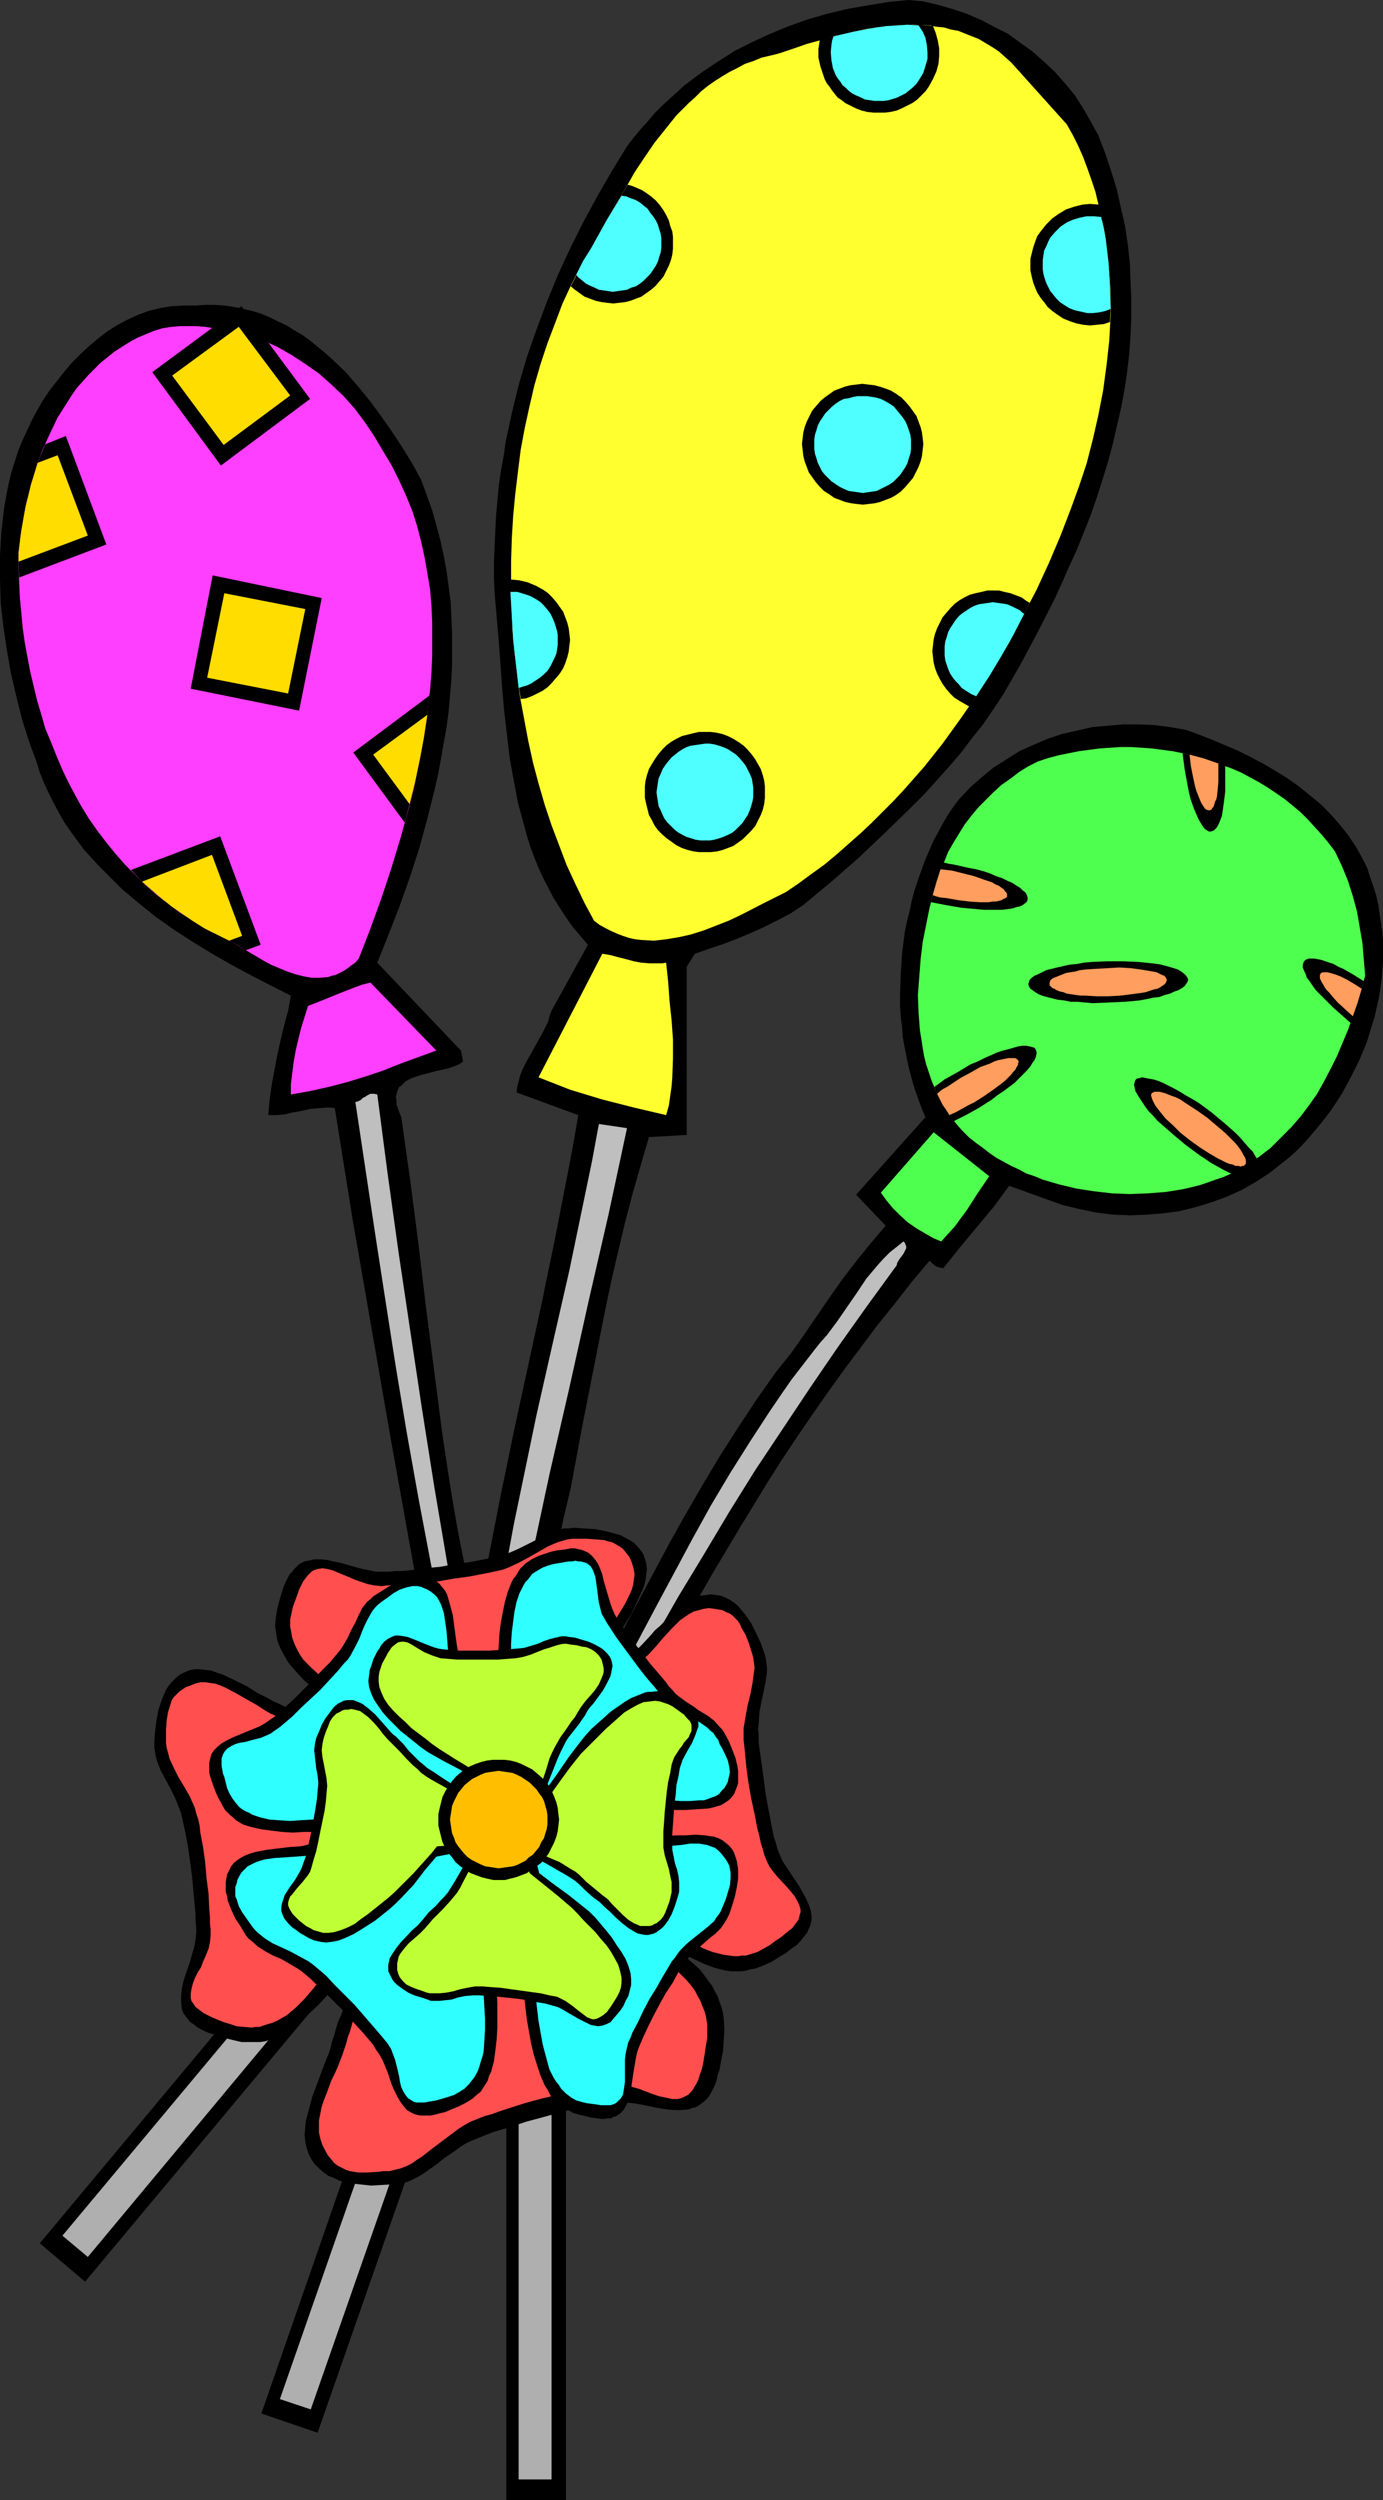 <?xml version="1.0" encoding="UTF-8" standalone="no"?>
<svg
   version="1.0"
   width="86.175mm"
   height="155.668mm"
   id="svg77"
   sodipodi:docname="Lollipops 2.wmf"
   xmlns:inkscape="http://www.inkscape.org/namespaces/inkscape"
   xmlns:sodipodi="http://sodipodi.sourceforge.net/DTD/sodipodi-0.dtd"
   xmlns="http://www.w3.org/2000/svg"
   xmlns:svg="http://www.w3.org/2000/svg">
  <rect width="100%" height="100%" fill="#333333" stroke="none"/>
  <sodipodi:namedview
     id="namedview77"
     pagecolor="#ffffff"
     bordercolor="#000000"
     borderopacity="0.25"
     inkscape:showpageshadow="2"
     inkscape:pageopacity="0.0"
     inkscape:pagecheckerboard="0"
     inkscape:deskcolor="#d1d1d1"
     inkscape:document-units="mm" />
  <defs
     id="defs1">
    <pattern
       id="WMFhbasepattern"
       patternUnits="userSpaceOnUse"
       width="6"
       height="6"
       x="0"
       y="0" />
  </defs>
  <path
     style="fill:#000000;fill-opacity:1;fill-rule:evenodd;stroke:none"
     d="m 119.229,492.368 h 14.056 v 95.985 h -14.056 z"
     id="path1" />
  <path
     style="fill:#afafaf;fill-opacity:1;fill-rule:evenodd;stroke:none"
     d="m 122.137,496.246 h 7.755 v 87.259 h -7.755 z"
     id="path2" />
  <path
     style="fill:#000000;fill-opacity:1;fill-rule:evenodd;stroke:none"
     d="m 93.057,477.34 13.409,4.525 -31.665,90.653 -13.248,-4.525 z"
     id="path3" />
  <path
     style="fill:#afafaf;fill-opacity:1;fill-rule:evenodd;stroke:none"
     d="m 94.673,482.188 7.27,2.585 -28.757,82.25 -7.27,-2.424 z"
     id="path4" />
  <path
     style="fill:#000000;fill-opacity:1;fill-rule:evenodd;stroke:none"
     d="m 70.924,454.233 10.824,8.888 -61.715,73.847 -10.663,-9.049 z"
     id="path5" />
  <path
     style="fill:#afafaf;fill-opacity:1;fill-rule:evenodd;stroke:none"
     d="m 70.601,459.242 5.978,4.848 -55.899,67.06 -5.978,-5.009 z"
     id="path6" />
  <path
     style="fill:#000000;fill-opacity:1;fill-rule:evenodd;stroke:none"
     d="m 258.653,31.833 1.616,4.201 1.454,4.363 1.292,4.201 0.969,4.363 0.969,4.201 0.646,4.363 0.485,4.363 0.162,4.201 0.162,4.363 v 4.363 l -0.162,4.201 -0.323,4.363 -0.485,4.201 -0.646,4.363 -0.808,4.201 -0.969,4.201 -0.969,4.201 -1.131,4.201 -1.292,4.201 -1.292,4.04 -1.454,4.201 -1.616,4.04 -1.616,4.04 -1.777,3.878 -1.777,4.04 -1.777,3.878 -3.877,7.595 -4.039,7.595 -4.2,7.272 -2.262,3.393 -2.423,3.555 -2.585,3.232 -2.585,3.393 -2.746,3.232 -2.908,3.232 -2.908,3.232 -3.07,3.07 -6.139,5.979 -6.301,5.979 -6.462,5.656 -6.624,5.494 -2.908,1.939 -3.07,1.616 -3.231,1.616 -3.231,1.454 -3.07,1.293 -3.393,1.293 -3.393,1.131 -3.231,1.131 -1.939,3.07 v 39.59 l -8.886,0.485 -1.939,6.625 -1.939,6.787 -1.777,6.787 -1.616,6.787 -1.616,6.948 -1.454,6.948 -2.746,13.897 -2.746,13.897 -2.585,13.897 -1.616,6.787 -1.454,6.948 -1.777,6.787 -1.616,6.625 -1.131,6.948 -1.131,7.11 -1.292,6.948 -1.454,6.787 -1.292,6.948 -1.292,6.625 -1.131,6.787 -0.485,3.232 -0.323,3.393 4.362,-6.625 4.2,-6.787 4.039,-6.625 4.039,-6.948 3.716,-6.948 3.877,-6.948 7.432,-13.897 7.432,-13.897 3.877,-6.948 4.039,-6.948 4.039,-6.787 4.362,-6.787 4.362,-6.625 4.685,-6.625 3.393,-4.201 3.07,-4.363 5.978,-8.726 3.07,-4.363 3.231,-4.201 3.393,-4.201 1.777,-2.101 1.777,-2.101 -6.947,-7.272 16.317,-18.26 -0.969,-2.262 -1.616,-4.525 -0.646,-2.262 -0.646,-2.424 -0.485,-2.262 -0.485,-2.424 -0.485,-2.585 -0.162,-2.424 -0.323,-2.424 -0.162,-2.585 v -2.424 l 0.162,-5.009 0.323,-5.009 0.646,-5.009 0.485,-2.424 0.646,-2.424 0.485,-2.424 0.646,-2.424 0.808,-2.424 0.808,-2.262 0.808,-2.262 0.969,-2.262 0.969,-2.262 1.131,-2.101 1.131,-2.101 1.131,-1.939 1.292,-1.939 1.454,-1.939 2.585,-2.747 2.746,-2.424 2.746,-2.262 3.07,-1.939 3.07,-1.939 3.231,-1.454 3.393,-1.454 3.393,-1.131 3.554,-0.808 3.554,-0.808 3.554,-0.323 3.716,-0.323 h 3.716 l 3.716,0.162 3.716,0.485 3.716,0.646 3.07,1.131 2.908,1.131 3.07,1.293 3.07,1.293 2.908,1.454 3.07,1.616 2.746,1.616 2.908,1.778 2.746,1.939 2.585,2.101 2.585,2.101 2.262,2.262 2.262,2.585 1.939,2.424 1.939,2.909 1.616,2.909 0.969,1.939 0.646,2.101 0.808,2.262 0.646,2.101 0.485,2.101 0.323,2.262 0.323,2.101 0.323,2.262 0.162,2.101 v 2.262 2.262 l -0.162,2.101 -0.162,2.262 -0.323,2.262 -0.323,2.101 -0.485,2.101 -0.485,2.262 -0.646,2.101 -0.646,2.101 -0.646,2.101 -1.777,4.201 -1.939,3.878 -2.1,3.878 -2.423,3.717 -2.746,3.555 -2.746,3.232 -1.454,1.616 -1.454,1.454 -1.454,1.293 -1.616,1.293 -3.07,2.424 -3.231,2.101 -3.393,1.939 -3.554,1.616 -3.554,1.293 -3.716,1.131 -3.877,0.97 -3.716,0.485 -3.877,0.323 -4.039,0.162 -3.877,-0.162 -4.039,-0.485 -3.877,-0.808 -4.039,-0.97 -12.601,-4.525 -1.777,2.424 -1.777,2.424 -4.039,4.848 -4.039,4.848 -1.939,2.424 -1.939,2.424 -0.969,-0.162 -0.808,-0.323 -0.808,-0.646 -0.646,-0.646 -4.2,5.009 -4.039,5.171 -4.039,5.009 -3.877,5.171 -3.877,5.171 -3.716,5.171 -3.716,5.332 -3.554,5.171 -3.554,5.333 -3.393,5.332 -6.624,10.827 -6.462,10.827 -6.301,10.988 -6.139,10.827 -5.816,11.15 -11.794,22.138 -5.816,11.15 -11.632,22.138 -5.978,10.988 h -1.292 l -1.616,-13.089 -1.939,-13.25 -1.939,-13.089 -1.939,-13.089 -2.1,-13.089 -2.262,-13.089 -4.524,-25.855 -4.685,-26.016 -4.524,-26.016 -4.524,-26.016 -2.1,-13.089 -2.1,-13.089 -0.969,-0.162 h -0.969 l -1.939,0.162 -1.939,0.162 -2.1,0.485 -1.939,0.323 -1.939,0.485 -1.939,0.162 h -1.939 l 0.323,-3.555 0.485,-3.555 0.646,-3.393 0.646,-3.555 0.808,-3.555 0.808,-3.393 0.969,-3.555 0.646,-3.555 -4.524,-2.262 -4.685,-2.424 -4.524,-2.424 -4.524,-2.585 -4.524,-2.747 -4.524,-2.909 -4.362,-3.07 -4.039,-3.232 -4.039,-3.393 -3.716,-3.717 -1.777,-1.778 -1.777,-1.939 -1.777,-1.939 -3.07,-4.201 -1.454,-2.101 -1.292,-2.262 -1.292,-2.424 -1.131,-2.262 -1.131,-2.424 -0.969,-2.424 -0.808,-2.585 -1.777,-4.848 -1.616,-5.171 -1.292,-5.171 -1.292,-5.494 -0.969,-5.494 -0.808,-5.494 L 0.162,141.877 0,136.221 v -5.494 l 0.162,-2.909 0.162,-2.747 0.323,-2.747 0.323,-2.747 0.485,-2.747 0.485,-2.585 0.646,-2.747 0.808,-2.585 0.808,-2.585 0.969,-2.424 1.131,-2.424 1.131,-2.424 1.292,-2.424 1.292,-2.262 1.616,-2.424 1.777,-2.262 1.777,-2.262 1.777,-2.101 1.939,-1.939 2.1,-1.939 2.1,-1.778 2.1,-1.616 2.262,-1.454 2.423,-1.293 2.423,-1.131 2.585,-0.97 2.585,-0.646 2.746,-0.485 2.908,-0.162 h 2.908 l 2.262,-0.162 h 2.423 l 2.262,0.162 2.1,0.323 2.262,0.485 2.1,0.485 2.1,0.646 1.939,0.808 1.939,0.97 2.1,0.97 1.777,1.131 1.939,1.131 1.777,1.293 1.777,1.454 1.777,1.454 1.616,1.454 3.231,3.07 3.07,3.555 2.746,3.393 2.746,3.717 2.585,3.717 2.423,3.717 2.262,3.717 1.939,3.555 1.292,3.555 1.292,3.555 0.969,3.555 0.969,3.555 0.808,3.717 0.646,3.555 0.485,3.555 0.485,3.717 0.162,3.717 0.162,3.555 v 3.717 3.717 l -0.162,3.555 -0.323,3.717 -0.323,3.717 -0.485,3.717 -0.646,3.555 -0.646,3.717 -0.646,3.555 -0.808,3.555 -1.777,7.11 -1.939,7.11 -2.262,6.948 -2.423,6.787 -2.585,6.625 -2.585,6.464 19.71,20.684 0.485,2.585 -0.969,0.646 -1.131,0.485 -1.454,0.485 -1.454,0.323 -1.454,0.323 -3.07,0.808 -1.616,0.485 -1.292,0.485 -1.131,0.646 -0.969,0.97 -0.485,0.323 -0.323,0.646 -0.162,0.485 -0.162,0.646 -0.162,0.646 0.162,0.808 v 0.808 l 0.323,0.97 0.323,0.97 0.485,1.131 2.1,14.866 1.939,15.028 1.777,14.866 1.939,15.028 1.939,15.028 1.131,7.433 1.131,7.272 1.292,7.433 1.454,7.433 1.454,7.272 1.616,7.11 1.292,-7.433 1.454,-7.595 2.908,-14.866 3.07,-14.866 6.462,-29.733 3.07,-14.866 2.908,-14.866 1.454,-7.595 1.292,-7.433 -14.54,-5.333 0.162,-1.293 0.323,-1.293 0.323,-1.293 0.485,-1.293 1.131,-2.262 1.292,-2.262 2.585,-4.686 1.131,-2.262 0.323,-1.293 0.485,-1.293 8.563,-15.513 -1.777,-2.101 -1.777,-2.101 -1.616,-2.262 -1.454,-2.262 -1.454,-2.262 -2.423,-4.686 -1.131,-2.424 -0.969,-2.424 -0.969,-2.585 -0.808,-2.585 -0.646,-2.424 -1.454,-5.332 -0.969,-5.171 -0.969,-5.332 -0.646,-5.494 -0.646,-5.494 -0.485,-5.494 -0.808,-11.15 -0.969,-11.15 -0.162,-3.717 v -3.555 l 0.162,-3.717 0.162,-3.555 0.162,-3.555 0.323,-3.555 0.323,-3.555 0.485,-3.393 0.646,-3.555 0.485,-3.393 1.454,-6.787 1.616,-6.625 1.939,-6.625 2.262,-6.464 2.423,-6.464 2.585,-6.302 2.908,-6.302 3.07,-6.14 3.231,-5.979 3.554,-6.14 3.554,-5.817 1.616,-2.101 1.616,-1.939 1.616,-1.778 1.616,-1.939 1.777,-1.778 3.554,-3.232 1.777,-1.616 3.877,-2.909 3.877,-2.585 4.039,-2.585 4.2,-2.101 4.2,-1.939 4.362,-1.778 4.524,-1.616 4.524,-1.293 4.685,-1.131 4.685,-0.808 4.847,-0.808 L 213.902,0 l 3.554,0.323 3.393,0.808 3.393,0.97 3.393,1.131 3.393,1.454 3.07,1.616 3.231,1.616 2.908,2.101 2.908,2.101 2.746,2.424 2.585,2.424 2.423,2.747 2.262,2.747 1.939,3.07 1.777,3.07 z"
     id="path7" />
  <path
     style="fill:#ffff30;fill-opacity:1;fill-rule:evenodd;stroke:none"
     d="m 251.222,29.248 1.454,2.585 1.292,2.585 1.131,2.585 0.969,2.585 0.969,2.747 0.969,2.909 0.646,2.747 0.646,2.747 0.646,2.909 0.485,2.909 0.323,2.909 0.323,2.909 0.323,2.909 0.162,2.909 v 2.909 3.07 l -0.323,5.979 -0.646,5.817 -0.808,5.979 -1.131,5.817 -1.292,5.656 -1.454,5.656 -1.777,5.332 -1.939,5.333 -2.423,6.302 -2.746,6.464 -2.908,6.302 -3.231,6.14 -3.231,6.302 -3.716,5.979 -3.716,6.14 -4.039,5.817 -4.2,5.817 -4.362,5.494 -2.423,2.747 -2.423,2.747 -2.423,2.585 -2.585,2.585 -2.585,2.585 -2.585,2.424 -2.746,2.424 -2.746,2.424 -2.908,2.424 -2.908,2.101 -3.07,2.262 -3.07,2.101 -2.585,1.293 -1.292,0.646 -1.292,0.646 -5.655,2.909 -2.746,1.293 -2.908,1.131 -2.908,1.131 -3.07,0.97 -2.908,0.646 -2.908,0.485 -2.908,0.323 -2.908,-0.162 -1.454,-0.162 -1.454,-0.323 -1.454,-0.485 -1.292,-0.485 -1.454,-0.646 -1.292,-0.646 -1.454,-0.808 -1.292,-0.97 -2.262,-4.201 -2.1,-4.363 -2.1,-4.525 -1.777,-4.686 -1.777,-4.686 -1.616,-4.848 -1.454,-5.009 -1.292,-4.848 -1.131,-5.171 -0.969,-5.171 -0.969,-5.171 -0.646,-5.333 -0.646,-5.171 -0.485,-5.332 -0.162,-5.333 -0.162,-5.333 v -5.332 l 0.162,-5.333 0.323,-5.333 0.485,-5.171 0.646,-5.333 0.646,-5.171 0.969,-5.171 1.131,-5.171 1.131,-4.848 1.454,-5.009 1.616,-4.848 1.777,-4.686 1.777,-4.686 2.1,-4.525 2.262,-4.363 2.423,-4.201 1.939,-3.393 1.939,-3.555 4.2,-7.11 2.1,-3.717 2.262,-3.393 2.423,-3.555 2.585,-3.232 2.585,-3.232 2.908,-2.909 1.454,-1.293 1.454,-1.454 1.616,-1.293 1.616,-1.131 1.777,-1.131 1.616,-0.97 1.939,-0.97 1.777,-0.97 1.939,-0.646 1.939,-0.808 2.1,-0.485 1.939,-0.485 3.393,-1.131 3.231,-1.131 3.554,-0.97 3.393,-0.97 3.716,-0.808 3.554,-0.808 3.716,-0.485 3.554,-0.323 3.716,-0.162 3.554,0.162 1.777,0.323 1.777,0.162 1.616,0.485 1.777,0.323 1.616,0.646 1.616,0.646 1.616,0.646 1.616,0.97 1.616,0.97 1.454,0.97 1.454,1.293 1.454,1.293 z"
     id="path8" />
  <path
     style="fill:#000000;fill-opacity:1;fill-rule:evenodd;stroke:none"
     d="m 158.165,198.111 -1.131,-0.808 -1.131,-0.97 -0.969,-0.97 -0.808,-1.131 -0.646,-1.293 -0.646,-1.131 -0.323,-1.293 -0.323,-1.293 -0.323,-1.454 v -1.293 -1.454 l 0.162,-1.293 0.323,-1.293 0.485,-1.454 0.646,-1.131 0.808,-1.293 0.808,-1.131 0.969,-1.131 0.969,-0.97 1.131,-0.808 1.131,-0.646 1.292,-0.646 1.292,-0.323 1.292,-0.323 1.454,-0.323 h 1.292 1.454 l 1.292,0.162 1.454,0.323 1.292,0.485 1.292,0.646 1.292,0.808 1.131,0.808 0.969,0.97 0.969,1.131 0.808,1.131 0.646,1.131 0.646,1.131 0.485,1.454 0.323,1.293 0.162,1.293 v 1.454 1.293 l -0.162,1.454 -0.323,1.293 -0.485,1.293 -0.646,1.293 -0.646,1.293 -0.969,1.131 -0.969,0.97 -0.969,0.97 -1.131,0.808 -1.131,0.808 -1.292,0.485 -1.292,0.485 -1.292,0.323 -1.454,0.162 h -1.292 -1.454 l -1.292,-0.162 -1.292,-0.323 -1.454,-0.485 -1.292,-0.646 z"
     id="path9" />
  <path
     style="fill:#4fffff;fill-opacity:1;fill-rule:evenodd;stroke:none"
     d="m 159.619,195.848 -0.808,-0.646 -0.808,-0.808 -0.808,-0.808 -0.646,-0.808 -0.485,-0.97 -0.485,-1.131 -0.485,-0.97 -0.162,-1.131 -0.162,-0.97 -0.162,-1.131 0.162,-1.131 0.162,-1.131 0.162,-0.97 0.485,-1.131 0.485,-1.131 0.646,-0.97 0.646,-0.808 0.808,-0.97 0.808,-0.646 0.808,-0.646 0.969,-0.646 0.969,-0.485 0.969,-0.323 1.131,-0.162 1.131,-0.162 1.131,-0.162 h 0.969 l 1.131,0.162 1.131,0.323 0.969,0.323 1.131,0.485 0.969,0.646 0.969,0.646 0.808,0.808 0.808,0.97 0.646,0.808 0.485,0.97 0.485,0.97 0.485,1.131 0.162,0.97 0.162,1.131 v 1.131 1.131 l -0.162,0.97 -0.323,1.131 -0.323,0.97 -0.485,1.131 -0.646,0.97 -0.646,0.97 -0.808,0.808 -0.808,0.808 -0.808,0.646 -0.969,0.485 -1.131,0.485 -0.969,0.323 -1.131,0.323 -0.969,0.162 h -1.131 -1.131 l -1.131,-0.162 -0.969,-0.323 -1.131,-0.323 -0.969,-0.485 z"
     id="path10" />
  <path
     style="fill:#000000;fill-opacity:1;fill-rule:evenodd;stroke:none"
     d="m 226.019,164.985 -1.292,-0.808 -0.969,-0.97 -0.969,-1.131 -0.808,-1.131 -0.646,-1.131 -0.646,-1.293 -0.485,-1.293 -0.323,-1.293 -0.162,-1.293 -0.162,-1.454 0.162,-1.293 0.162,-1.454 0.323,-1.293 0.485,-1.293 0.646,-1.293 0.646,-1.293 0.969,-1.131 0.969,-1.131 0.969,-0.97 1.131,-0.808 1.131,-0.646 1.292,-0.646 1.292,-0.323 1.454,-0.323 1.292,-0.323 h 1.292 1.454 l 1.292,0.323 1.454,0.323 1.292,0.485 1.292,0.485 1.131,0.808 0.808,0.485 -3.231,6.302 -3.393,6.14 -3.554,5.979 -4.039,5.979 z"
     id="path11" />
  <path
     style="fill:#4fffff;fill-opacity:1;fill-rule:evenodd;stroke:none"
     d="m 227.473,162.561 -0.969,-0.646 -0.646,-0.808 -0.808,-0.808 -0.646,-0.808 -0.646,-0.97 -0.485,-1.131 -0.323,-0.97 -0.323,-0.97 -0.162,-1.131 v -1.131 -1.131 l 0.162,-1.131 0.323,-0.97 0.323,-1.131 0.485,-0.97 0.646,-0.97 0.646,-0.97 0.808,-0.97 0.808,-0.646 0.969,-0.646 0.969,-0.646 0.969,-0.485 0.969,-0.323 1.131,-0.162 1.131,-0.162 0.969,-0.162 1.131,0.162 1.131,0.162 1.131,0.162 1.131,0.485 0.969,0.485 0.969,0.485 0.485,0.485 0.485,0.323 -2.585,5.009 -2.746,4.848 -2.908,4.848 -3.07,4.686 -1.131,-0.485 z"
     id="path12" />
  <path
     style="fill:#000000;fill-opacity:1;fill-rule:evenodd;stroke:none"
     d="m 248.96,74.009 -1.131,-0.808 -1.131,-0.97 -0.808,-1.131 -0.808,-0.97 -0.808,-1.293 -0.485,-1.131 -0.485,-1.293 -0.323,-1.293 -0.323,-1.454 v -1.293 -1.454 l 0.323,-1.293 0.323,-1.293 0.485,-1.454 0.485,-1.293 0.808,-1.131 1.292,-1.616 1.454,-1.454 1.616,-1.131 1.616,-0.97 1.939,-0.646 1.939,-0.485 1.777,-0.162 2.1,0.162 0.646,3.393 0.646,3.393 0.646,3.393 0.323,3.555 0.323,3.393 0.162,3.555 v 3.393 l -0.162,3.555 -1.454,0.485 -1.616,0.162 -1.616,0.162 -1.616,-0.162 -1.616,-0.323 -1.454,-0.485 -1.616,-0.646 z"
     id="path13" />
  <path
     style="fill:#4fffff;fill-opacity:1;fill-rule:evenodd;stroke:none"
     d="m 250.576,71.746 -0.969,-0.646 -0.808,-0.808 -0.646,-0.808 -0.808,-0.97 -0.485,-0.97 -0.485,-0.97 -0.323,-0.97 -0.323,-1.131 -0.162,-1.131 v -0.97 -1.131 l 0.162,-1.131 0.162,-1.131 0.485,-0.97 0.485,-1.131 0.485,-0.97 1.131,-1.293 1.292,-1.293 1.454,-0.97 1.454,-0.646 1.616,-0.485 1.616,-0.323 h 1.777 l 1.616,0.162 0.646,2.747 0.485,2.585 0.323,2.747 0.323,2.747 0.323,5.333 0.162,5.494 -1.292,0.485 -1.454,0.323 -1.454,0.162 h -1.292 l -1.454,-0.323 -1.454,-0.323 -1.292,-0.485 z"
     id="path14" />
  <path
     style="fill:#000000;fill-opacity:1;fill-rule:evenodd;stroke:none"
     d="m 199.039,24.239 -0.808,-0.646 -0.969,-0.646 -0.646,-0.808 -0.646,-0.808 -0.646,-0.97 -0.646,-0.808 -0.485,-0.97 -0.323,-0.97 -0.646,-1.939 -0.485,-2.101 v -2.101 l 0.323,-2.101 3.231,-0.808 3.393,-0.808 3.231,-0.646 3.393,-0.646 3.393,-0.323 3.393,-0.323 h 3.393 l 3.231,0.323 0.646,1.616 0.485,1.778 0.323,1.778 v 1.939 l -0.162,1.778 -0.485,1.778 -0.808,1.778 -0.969,1.778 -0.808,1.131 -0.969,0.97 -0.969,0.97 -1.131,0.808 -1.292,0.646 -1.292,0.646 -1.131,0.485 -1.454,0.323 -1.292,0.162 h -1.454 -1.292 l -1.454,-0.162 -1.292,-0.323 -1.292,-0.485 -1.292,-0.646 z"
     id="path15" />
  <path
     style="fill:#4fffff;fill-opacity:1;fill-rule:evenodd;stroke:none"
     d="m 200.654,21.976 -0.808,-0.646 -0.646,-0.646 -0.808,-0.646 -0.485,-0.808 -0.646,-0.808 -0.485,-0.808 -0.323,-0.808 -0.323,-0.808 -0.162,-0.97 -0.162,-0.808 -0.162,-1.939 0.162,-1.778 0.162,-0.97 0.323,-0.97 4.847,-1.131 2.585,-0.485 2.585,-0.485 2.423,-0.323 2.585,-0.162 2.423,-0.162 2.585,0.162 0.969,1.454 0.646,1.454 0.323,1.616 0.162,1.778 v 1.616 l -0.485,1.616 -0.485,1.616 -0.969,1.616 -0.646,0.97 -0.808,0.808 -0.969,0.808 -0.808,0.646 -0.969,0.485 -0.969,0.485 -0.969,0.323 -1.131,0.323 -1.131,0.162 h -1.131 -0.969 l -1.131,-0.162 -1.131,-0.162 -0.969,-0.485 -1.131,-0.485 z"
     id="path16" />
  <path
     style="fill:#000000;fill-opacity:1;fill-rule:evenodd;stroke:none"
     d="m 120.199,136.383 1.939,0.162 2.1,0.485 1.939,0.808 1.777,0.97 1.131,0.808 0.969,0.97 0.969,1.131 0.808,1.131 0.808,1.131 0.485,1.293 0.485,1.293 0.323,1.293 0.162,1.293 0.162,1.454 -0.162,1.293 -0.162,1.454 -0.323,1.293 -0.485,1.454 -0.485,1.131 -0.808,1.293 -0.969,1.131 -0.969,1.131 -0.969,0.97 -1.131,0.808 -1.292,0.646 -1.292,0.646 -1.292,0.485 -1.292,0.162 -0.969,-6.948 -0.808,-6.948 -0.323,-7.11 z"
     id="path17" />
  <path
     style="fill:#4fffff;fill-opacity:1;fill-rule:evenodd;stroke:none"
     d="m 120.199,139.292 h 1.616 l 1.616,0.485 1.454,0.485 1.454,0.808 0.969,0.646 0.808,0.808 0.808,0.97 0.646,0.808 0.485,0.97 0.485,1.131 0.323,0.97 0.323,1.131 0.162,0.97 v 1.131 1.131 l -0.162,1.131 -0.162,0.97 -0.485,1.131 -0.485,0.97 -0.485,0.97 -0.646,0.97 -0.808,0.808 -0.969,0.808 -0.969,0.646 -0.969,0.646 -0.969,0.485 -1.131,0.323 -0.969,0.323 -0.646,-5.656 -0.646,-5.656 -0.323,-5.656 z"
     id="path18" />
  <path
     style="fill:#000000;fill-opacity:1;fill-rule:evenodd;stroke:none"
     d="m 136.516,68.999 -0.646,-0.485 -0.485,-0.323 -0.969,-0.808 2.423,-4.686 2.423,-4.363 2.1,-3.555 2.1,-3.878 4.362,-7.433 1.131,0.323 1.131,0.485 1.131,0.485 0.969,0.646 1.131,0.808 1.131,0.97 0.969,1.131 0.808,1.131 0.646,1.131 0.646,1.293 0.323,1.293 0.485,1.293 0.162,1.293 v 1.454 1.293 l -0.162,1.454 -0.323,1.293 -0.485,1.293 -0.646,1.293 -0.646,1.293 -0.969,1.131 -0.969,1.131 -0.969,0.808 -1.131,0.808 -1.131,0.808 -1.292,0.485 -1.292,0.485 -1.292,0.323 -1.454,0.162 -1.292,0.162 -1.454,-0.162 -1.292,-0.162 -1.454,-0.323 -1.292,-0.485 -1.292,-0.485 z"
     id="path19" />
  <path
     style="fill:#4fffff;fill-opacity:1;fill-rule:evenodd;stroke:none"
     d="m 137.97,66.737 -1.131,-0.97 -0.646,-0.485 -0.485,-0.646 1.616,-3.232 1.939,-3.07 3.393,-6.14 3.716,-6.14 1.131,0.162 1.131,0.485 0.969,0.323 1.131,0.646 0.969,0.808 0.808,0.646 0.646,0.97 0.646,0.808 0.646,0.97 0.485,0.97 0.323,1.131 0.323,0.97 0.162,1.131 v 1.131 1.131 l -0.162,1.131 -0.323,0.97 -0.323,1.131 -0.485,0.97 -0.646,0.97 -0.646,0.97 -0.808,0.808 -0.808,0.808 -0.808,0.646 -0.969,0.646 -1.131,0.323 -0.969,0.485 -1.131,0.162 -1.131,0.162 -1.131,0.162 -0.969,-0.162 -1.131,-0.162 -1.131,-0.162 -0.969,-0.485 -1.131,-0.485 z"
     id="path20" />
  <path
     style="fill:#ff3fff;fill-opacity:1;fill-rule:evenodd;stroke:none"
     d="m 90.311,106.327 1.939,3.232 1.777,3.555 1.616,3.555 1.454,3.555 1.131,3.555 0.969,3.717 0.808,3.717 0.646,3.717 0.646,3.878 0.323,3.878 0.162,3.878 v 3.878 3.878 l -0.162,3.878 -0.323,4.04 -0.485,3.878 -0.485,4.04 -0.646,3.878 -0.646,3.878 -0.808,3.878 -0.808,4.04 -0.969,3.717 -2.1,7.595 -2.262,7.433 -2.423,7.272 -2.585,7.11 -2.585,6.625 -0.808,0.97 -0.969,0.646 -0.808,0.646 -0.969,0.646 -0.969,0.485 -0.969,0.485 -0.808,0.162 -0.969,0.323 -1.939,0.162 h -1.939 l -1.777,-0.323 -1.939,-0.485 -1.939,-0.646 -1.939,-0.808 -1.939,-0.808 -1.777,-0.97 -3.554,-2.101 -3.554,-2.101 -3.231,-1.616 -3.231,-1.616 -3.07,-1.939 -3.07,-1.939 -2.746,-2.101 -2.746,-2.101 -2.585,-2.262 -2.423,-2.424 -2.423,-2.424 -2.262,-2.585 -2.1,-2.585 -2.1,-2.747 -1.939,-2.747 -1.777,-2.909 -1.616,-2.909 -1.616,-3.07 -1.454,-3.07 -1.292,-3.07 -1.292,-3.232 -1.292,-3.07 -0.969,-3.393 -0.969,-3.232 -0.808,-3.393 -0.808,-3.393 -0.646,-3.393 -0.646,-3.555 -0.485,-3.393 -0.323,-3.555 -0.323,-3.393 -0.162,-3.555 -0.162,-3.555 v -3.555 l 0.485,-4.04 0.646,-4.04 0.808,-4.201 1.131,-4.04 1.131,-4.04 1.454,-3.878 1.777,-3.878 1.777,-3.717 2.262,-3.555 1.131,-1.778 1.131,-1.616 1.454,-1.616 1.292,-1.454 1.454,-1.454 1.454,-1.454 1.616,-1.293 1.616,-1.293 1.777,-1.131 1.777,-1.131 1.777,-0.97 1.939,-0.808 1.939,-0.808 2.1,-0.646 2.1,-0.323 1.939,-0.162 h 4.039 l 1.939,0.162 2.1,0.323 1.939,0.162 1.939,0.485 1.777,0.323 1.939,0.646 1.777,0.485 1.939,0.646 1.777,0.808 1.777,0.808 3.393,1.939 3.231,2.101 3.231,2.262 2.908,2.585 2.908,2.747 2.585,2.909 2.423,3.232 2.262,3.393 z"
     id="path21" />
  <path
     style="fill:#000000;fill-opacity:1;fill-rule:evenodd;stroke:none"
     d="m 15.51,102.61 9.532,25.531 -20.518,7.756 -0.162,-2.909 v -2.909 l 0.485,-3.232 0.323,-3.07 0.646,-3.393 0.646,-3.07 0.808,-3.232 0.969,-3.232 1.131,-3.232 1.292,-3.07 z"
     id="path22" />
  <path
     style="fill:#ffdd00;fill-opacity:1;fill-rule:evenodd;stroke:none"
     d="m 13.571,107.135 7.109,18.906 -16.317,6.14 v -2.101 l 0.323,-2.585 0.323,-2.585 0.485,-2.747 0.485,-2.747 0.646,-2.585 0.646,-2.747 0.808,-2.585 0.808,-2.585 z"
     id="path23" />
  <path
     style="fill:#000000;fill-opacity:1;fill-rule:evenodd;stroke:none"
     d="m 51.86,196.818 9.532,25.531 -3.554,1.293 -1.454,-0.97 -1.454,-0.808 -3.393,-1.616 -3.393,-1.939 -3.231,-1.939 -3.07,-2.101 -2.908,-2.262 -2.908,-2.262 -2.746,-2.424 -2.423,-2.585 z"
     id="path24" />
  <path
     style="fill:#ffdd00;fill-opacity:1;fill-rule:evenodd;stroke:none"
     d="m 49.921,201.181 7.109,19.068 -3.07,1.131 -2.908,-1.454 -2.908,-1.454 -2.585,-1.616 -2.585,-1.778 -2.585,-1.778 -2.423,-1.939 -2.262,-1.939 -2.262,-1.939 z"
     id="path25" />
  <path
     style="fill:#000000;fill-opacity:1;fill-rule:evenodd;stroke:none"
     d="m 101.135,163.692 -17.933,13.412 12.117,16.482 1.939,-7.433 0.808,-3.717 0.808,-3.717 0.646,-3.717 0.646,-3.717 0.485,-3.878 z"
     id="path26" />
  <path
     style="fill:#ffdd00;fill-opacity:1;fill-rule:evenodd;stroke:none"
     d="m 100.65,168.216 -12.763,9.372 8.563,11.635 1.292,-5.171 1.131,-5.332 0.969,-5.171 z"
     id="path27" />
  <path
     style="fill:#4fff4f;fill-opacity:1;fill-rule:evenodd;stroke:none"
     d="m 314.391,200.373 1.616,3.393 1.454,3.555 1.131,3.555 0.969,3.555 0.646,3.717 0.646,3.717 0.323,3.878 0.323,3.878 -1.777,6.302 -1.131,3.232 -1.131,3.232 -1.292,3.07 -1.292,3.07 -1.454,2.909 -1.616,3.07 -1.616,2.909 -1.939,2.747 -1.939,2.585 -2.262,2.585 -2.423,2.424 -2.423,2.424 -2.746,2.101 -3.07,1.939 -1.616,0.97 -1.777,0.97 -1.777,0.808 -1.939,0.646 -1.777,0.646 -1.939,0.646 -1.939,0.485 -2.1,0.485 -4.039,0.646 -4.2,0.323 -4.2,0.162 -4.2,-0.162 -4.2,-0.485 -4.2,-0.646 -4.039,-0.97 -3.877,-1.131 -1.939,-0.808 -1.939,-0.646 -1.777,-0.97 -1.777,-0.808 -1.777,-0.97 -1.777,-0.97 -1.616,-1.131 -1.454,-1.131 -1.777,-1.293 -1.616,-1.293 -1.454,-1.454 -1.292,-1.454 -1.292,-1.616 -1.131,-1.616 -0.969,-1.616 -0.969,-1.778 -0.808,-1.778 -0.808,-1.939 -0.646,-1.939 -0.646,-1.939 -0.485,-1.939 -0.323,-1.939 -0.323,-2.101 -0.323,-1.939 -0.323,-4.201 -0.162,-4.201 0.323,-4.201 0.323,-4.201 0.485,-4.04 0.808,-4.04 0.808,-4.04 0.969,-3.717 0.646,-2.424 0.808,-2.262 0.969,-2.262 0.969,-2.424 1.292,-2.262 1.292,-2.101 1.292,-2.101 1.616,-2.101 1.616,-1.939 1.777,-1.778 1.777,-1.778 1.939,-1.778 2.1,-1.454 2.1,-1.616 2.1,-1.293 2.262,-1.131 2.423,-0.808 2.423,-0.646 2.423,-0.485 2.423,-0.485 2.423,-0.323 2.423,-0.323 2.423,-0.162 2.423,-0.162 h 2.585 l 2.423,0.162 2.423,0.162 2.423,0.323 2.423,0.323 2.423,0.485 2.262,0.485 2.423,0.646 2.262,0.808 4.524,1.616 2.262,0.97 2.1,1.131 2.1,1.131 2.1,1.293 1.939,1.293 2.1,1.454 1.777,1.454 1.939,1.616 1.777,1.778 1.616,1.778 1.616,1.778 1.616,1.939 z"
     id="path28" />
  <path
     style="fill:#000000;fill-opacity:1;fill-rule:evenodd;stroke:none"
     d="m 288.542,180.174 v 3.232 1.454 1.454 l -0.162,1.293 -0.162,1.293 -0.162,1.131 -0.162,1.131 -0.162,0.97 -0.323,0.808 -0.323,0.808 -0.323,0.646 -0.323,0.485 -0.485,0.485 -0.323,0.162 -0.485,0.162 h -0.485 l -0.485,-0.323 -0.485,-0.323 -0.485,-0.646 -0.485,-0.808 -0.485,-0.808 -0.485,-1.131 -0.485,-1.131 -0.485,-1.293 -0.485,-1.454 -0.323,-1.454 -0.323,-1.616 -0.323,-1.778 -0.323,-1.778 -0.485,-3.717 v -0.162 l 2.585,0.485 2.585,0.808 2.423,0.808 z"
     id="path29" />
  <path
     style="fill:#ff9e5e;fill-opacity:1;fill-rule:evenodd;stroke:none"
     d="m 286.926,179.689 v 2.101 2.262 l -0.162,1.778 -0.162,1.616 -0.162,0.646 -0.323,0.646 -0.162,0.646 -0.162,0.485 -0.323,0.323 -0.162,0.323 -0.323,0.162 h -0.162 -0.323 l -0.485,-0.162 -0.323,-0.323 -0.323,-0.485 -0.323,-0.485 -0.323,-0.646 -0.323,-0.808 -0.323,-0.808 -0.323,-0.808 -0.323,-1.131 -0.485,-2.262 -0.485,-2.424 -0.323,-2.747 3.554,0.97 z"
     id="path30" />
  <path
     style="fill:#000000;fill-opacity:1;fill-rule:evenodd;stroke:none"
     d="m 220.041,255.799 1.131,-0.808 1.292,-0.97 2.908,-1.616 3.231,-1.939 1.616,-0.646 1.616,-0.808 1.454,-0.646 1.454,-0.646 1.454,-0.485 1.292,-0.323 1.131,-0.323 1.131,-0.323 0.969,-0.162 h 0.969 l 0.808,0.162 0.646,0.162 0.485,0.162 0.323,0.485 0.162,0.485 v 0.485 l -0.162,0.646 -0.323,0.808 -0.485,0.646 -0.485,0.808 -0.808,0.97 -0.808,0.808 -0.969,0.97 -1.131,1.131 -1.292,0.97 -1.292,0.97 -1.454,0.97 -1.454,1.131 -3.07,1.939 -2.908,1.616 -2.908,1.454 -1.292,-1.939 -1.292,-1.939 -1.131,-2.101 z"
     id="path31" />
  <path
     style="fill:#ff9e5e;fill-opacity:1;fill-rule:evenodd;stroke:none"
     d="m 220.687,257.415 1.131,-0.97 1.454,-0.808 1.454,-0.97 1.454,-0.97 2.423,-1.293 2.262,-1.293 2.262,-0.808 0.969,-0.485 0.969,-0.323 0.808,-0.162 0.808,-0.162 0.808,-0.162 h 0.646 0.485 0.485 l 0.485,0.323 0.162,0.162 0.162,0.323 -0.162,0.485 v 0.323 l -0.323,0.485 -0.323,0.646 -0.485,0.485 -0.485,0.646 -0.646,0.646 -0.808,0.808 -0.808,0.646 -1.939,1.454 -2.1,1.454 -2.262,1.454 -1.616,0.808 -1.454,0.808 -1.454,0.808 -1.454,0.646 -0.808,-1.293 -0.808,-1.131 z"
     id="path32" />
  <path
     style="fill:#000000;fill-opacity:1;fill-rule:evenodd;stroke:none"
     d="m 222.142,202.958 1.292,0.323 1.131,0.162 3.554,0.808 1.777,0.323 1.777,0.485 1.454,0.485 1.454,0.646 1.454,0.485 1.292,0.646 1.131,0.485 0.969,0.646 0.808,0.485 0.646,0.646 0.646,0.485 0.323,0.646 0.162,0.485 v 0.485 l -0.162,0.485 -0.323,0.323 -0.646,0.485 -0.646,0.323 -0.808,0.162 -0.969,0.323 -1.131,0.162 -1.292,0.162 h -1.454 -1.454 -1.454 l -1.777,-0.162 -1.777,-0.162 -1.777,-0.162 -3.716,-0.646 -1.616,-0.323 -1.777,-0.323 0.646,-2.424 0.485,-1.778 0.485,-1.616 0.646,-1.778 z"
     id="path33" />
  <path
     style="fill:#ff9e5e;fill-opacity:1;fill-rule:evenodd;stroke:none"
     d="m 221.495,204.574 1.454,0.162 1.292,0.162 2.585,0.646 2.585,0.646 2.262,0.808 0.969,0.323 0.969,0.323 0.808,0.485 0.808,0.323 0.646,0.485 0.485,0.323 0.323,0.485 0.323,0.323 0.162,0.323 v 0.323 0.323 l -0.323,0.323 -0.485,0.162 -0.485,0.323 -0.646,0.162 -0.646,0.162 h -0.808 l -0.969,0.162 h -0.969 -1.131 l -2.423,-0.162 -2.585,-0.323 -2.746,-0.485 -1.616,-0.162 -1.616,-0.485 v -0.323 l 0.162,-0.485 0.808,-2.747 z"
     id="path34" />
  <path
     style="fill:#000000;fill-opacity:1;fill-rule:evenodd;stroke:none"
     d="m 307.121,226.228 0.323,-0.323 0.323,-0.162 0.485,-0.162 h 0.646 0.646 l 0.808,0.162 0.808,0.162 0.969,0.323 0.969,0.323 0.969,0.323 1.131,0.646 1.131,0.485 2.262,1.293 2.585,1.616 -1.454,4.848 -1.616,5.009 -2.746,-2.424 -1.292,-1.131 -1.131,-1.131 -1.131,-1.131 -0.969,-0.97 -0.969,-0.97 -0.808,-1.131 -0.646,-0.97 -0.646,-0.808 -0.323,-0.97 -0.323,-0.646 -0.323,-0.808 v -0.646 l 0.162,-0.485 z"
     id="path35" />
  <path
     style="fill:#ff9e5e;fill-opacity:1;fill-rule:evenodd;stroke:none"
     d="m 310.998,229.136 0.162,-0.162 0.323,-0.162 h 0.323 0.485 0.323 l 0.646,0.162 1.131,0.323 1.292,0.485 1.616,0.808 1.616,0.97 1.777,1.131 -0.969,3.232 -1.131,3.232 -1.777,-1.616 -1.777,-1.616 -1.292,-1.454 -0.646,-0.808 -0.646,-0.646 -0.485,-0.646 -0.323,-0.646 -0.323,-0.485 -0.323,-0.646 -0.162,-0.323 v -0.485 -0.323 z"
     id="path36" />
  <path
     style="fill:#000000;fill-opacity:1;fill-rule:evenodd;stroke:none"
     d="m 207.44,217.825 -0.485,1.454 z"
     id="path37" />
  <path
     style="fill:#ffff30;fill-opacity:1;fill-rule:evenodd;stroke:none"
     d="m 156.872,226.551 0.485,4.525 0.323,4.525 0.485,4.525 0.323,4.525 v 4.363 l -0.162,4.525 -0.162,2.101 -0.323,2.262 -0.323,2.262 -0.646,2.262 -7.593,-1.778 -7.593,-1.939 -3.716,-1.131 -3.716,-1.131 -3.716,-1.454 -3.716,-1.454 15.025,-29.086 1.939,0.323 1.777,0.485 1.939,0.485 1.777,0.485 1.777,0.323 1.939,0.162 h 1.939 0.969 z"
     id="path38" />
  <path
     style="fill:#ff3fff;fill-opacity:1;fill-rule:evenodd;stroke:none"
     d="m 102.751,247.234 -8.401,3.07 -4.039,1.616 -4.362,1.454 -4.2,1.293 -4.362,1.131 -4.362,0.97 -4.524,0.808 v -2.424 l 0.323,-2.585 0.323,-2.585 0.485,-2.747 0.646,-2.747 0.646,-2.585 0.808,-2.585 0.808,-2.585 3.716,-1.454 3.554,-1.454 3.716,-1.454 1.777,-0.646 1.939,-0.485 z"
     id="path39" />
  <path
     style="fill:#bfbfbf;fill-opacity:1;fill-rule:evenodd;stroke:none"
     d="m 88.857,257.576 2.423,18.583 2.585,18.583 2.746,18.421 2.746,18.26 2.908,18.421 3.07,18.098 6.301,36.52 0.485,0.162 0.485,-0.162 0.323,-0.162 0.485,-0.323 0.646,-0.646 0.323,-0.808 0.969,-8.888 1.131,-8.888 1.454,-8.726 1.454,-8.564 1.616,-8.726 1.777,-8.564 3.554,-17.129 3.877,-17.129 3.877,-16.967 3.554,-17.129 1.777,-8.564 1.616,-8.726 6.624,0.97 -4.362,20.36 -4.685,20.36 -4.524,20.36 -4.685,20.36 -4.362,20.36 -2.1,10.18 -1.939,10.342 -1.939,10.342 -1.616,10.342 -1.777,10.503 -1.292,10.503 v 1.131 1.293 l 0.162,2.424 0.162,1.131 0.485,1.131 0.323,0.485 0.323,0.485 0.485,0.485 0.485,0.323 2.585,-0.485 2.585,-3.555 2.423,-3.717 4.847,-7.433 4.524,-7.433 4.362,-7.595 4.362,-7.756 4.2,-7.595 8.239,-15.513 8.239,-15.351 4.2,-7.595 4.524,-7.595 4.685,-7.433 4.847,-7.433 2.423,-3.555 2.585,-3.717 2.746,-3.555 2.746,-3.555 1.292,-1.616 1.454,-1.616 2.423,-3.232 4.685,-6.787 2.262,-3.393 2.585,-3.07 1.454,-1.616 1.454,-1.454 1.616,-1.293 1.616,-1.293 0.323,0.323 0.162,0.485 0.162,0.323 v 0.485 l -0.323,0.646 -0.323,0.646 -0.969,1.293 -0.485,0.808 -0.162,0.646 -6.947,9.534 -6.785,9.534 -6.624,9.695 -6.462,9.695 -6.462,9.695 -6.139,9.857 -5.978,10.019 -5.978,9.857 -5.816,10.18 -5.655,10.019 -5.493,10.18 -5.493,10.019 -5.331,10.342 -5.331,10.18 -5.17,10.18 -5.008,10.342 -1.292,-4.201 -1.131,-4.525 -0.969,-4.525 -0.808,-4.525 -0.808,-4.525 -0.646,-4.686 -1.292,-9.372 -0.969,-9.534 -1.131,-9.372 -1.292,-9.372 -0.808,-4.686 -0.808,-4.525 -3.07,-15.351 -2.908,-15.351 -2.746,-15.351 -2.585,-15.513 -2.423,-15.513 -2.423,-15.674 -4.685,-31.187 0.646,-0.162 0.646,-0.323 0.485,-0.485 0.646,-0.323 0.485,-0.323 0.646,-0.323 h 0.808 z"
     id="path40" />
  <path
     style="fill:#4fff4f;fill-opacity:1;fill-rule:evenodd;stroke:none"
     d="m 232.966,276.806 -2.746,4.04 -2.585,4.04 -1.454,1.939 -1.292,1.778 -1.616,1.778 -1.616,1.778 -1.939,-0.808 -1.939,-1.131 -1.939,-1.131 -2.1,-1.454 -1.777,-1.616 -1.777,-1.778 -1.454,-1.778 -1.292,-1.778 12.44,-14.22 z"
     id="path41" />
  <path
     style="fill:#000000;fill-opacity:1;fill-rule:evenodd;stroke:none"
     d="m 132.962,419.652 1.292,-5.171 1.454,-5.494 0.646,-2.585 0.646,-2.424 0.646,-2.424 0.808,-2.101 0.323,-0.97 0.323,-0.97 0.808,-1.616 0.808,-1.454 0.808,-1.293 0.808,-1.293 0.808,-1.454 0.808,-1.616 0.323,-0.808 0.485,-0.97 0.485,-1.131 0.485,-1.131 1.292,-2.262 1.616,-2.585 1.292,-2.747 1.292,-2.747 0.485,-1.293 0.323,-1.293 0.162,-1.293 0.162,-1.293 -0.162,-1.293 -0.323,-1.131 -0.323,-0.97 -0.646,-0.97 -0.808,-0.97 -0.808,-0.808 -0.969,-0.646 -0.969,-0.485 -1.131,-0.646 -1.131,-0.323 -2.423,-0.646 -2.585,-0.485 -2.585,-0.162 -2.423,-0.162 -1.292,0.162 h -1.131 l -0.969,0.323 -1.131,0.323 -2.1,0.808 -1.939,1.131 -2.262,1.131 -2.262,1.131 -2.262,0.97 -1.292,0.485 -1.454,0.323 -1.454,0.323 -1.454,0.323 -3.393,0.646 -3.554,0.485 -3.554,0.646 -3.716,0.323 -3.393,0.485 -1.616,0.162 h -1.616 l -1.616,0.162 h -1.292 -1.777 l -1.616,-0.323 -1.616,-0.323 -1.777,-0.485 -3.393,-0.97 -1.616,-0.323 -1.454,-0.323 -1.616,-0.162 h -1.454 l -1.454,0.323 -0.808,0.162 -0.646,0.323 -0.646,0.323 -0.485,0.485 -0.646,0.646 -0.485,0.646 -0.646,0.646 -0.485,0.97 -0.485,0.97 -0.485,1.131 -0.485,1.616 -0.485,1.616 -0.485,1.939 -0.323,1.939 -0.162,1.939 0.162,1.131 0.162,0.97 0.162,1.131 0.323,0.97 0.485,1.131 0.485,0.97 0.646,1.131 0.646,1.131 0.808,0.97 0.969,1.131 1.939,2.101 2.262,1.939 2.585,1.939 2.423,1.939 2.746,1.778 2.585,1.778 2.746,1.616 2.908,1.293 2.908,1.293 3.07,1.293 6.139,2.262 6.139,2.424 5.17,8.726 10.178,-2.101 z"
     id="path42" />
  <path
     style="fill:#ff4f4f;fill-opacity:1;fill-rule:evenodd;stroke:none"
     d="m 130.862,419.975 0.646,-2.585 0.646,-2.585 0.485,-2.747 0.323,-2.585 0.485,-2.585 0.485,-2.585 0.646,-2.262 0.646,-2.262 0.808,-1.778 0.808,-1.778 1.616,-3.07 1.777,-3.07 0.808,-1.778 0.808,-1.939 0.485,-0.97 0.646,-1.131 1.292,-2.101 1.454,-2.262 1.454,-2.424 1.131,-2.262 0.485,-1.131 0.323,-1.131 0.162,-1.293 0.162,-1.131 -0.162,-1.131 -0.323,-1.131 -0.323,-0.97 -0.485,-0.97 -0.646,-0.808 -0.485,-0.646 -0.646,-0.646 -0.808,-0.485 -0.808,-0.485 -0.646,-0.323 -0.808,-0.162 -0.969,-0.323 -1.939,-0.162 -2.262,-0.162 h -2.262 -1.131 l -1.131,0.162 -1.131,0.323 -1.131,0.323 -2.262,0.97 -2.262,1.293 -2.262,1.293 -2.423,1.293 -2.423,1.131 -1.292,0.485 -1.454,0.323 -1.454,0.323 -1.616,0.323 -3.393,0.646 -3.554,0.485 -3.716,0.646 -3.716,0.323 -3.554,0.485 h -1.616 l -1.616,0.162 h -1.616 l -1.292,0.162 -1.616,-0.162 -1.616,-0.323 -1.454,-0.485 -1.454,-0.485 -1.454,-0.646 -2.746,-1.131 -1.131,-0.485 -1.292,-0.323 -1.131,-0.162 -1.131,0.162 -0.485,0.162 -0.485,0.162 -0.485,0.323 -0.485,0.485 -0.485,0.485 -0.485,0.646 -0.485,0.646 -0.485,0.97 -0.485,0.97 -0.323,0.97 -1.131,3.07 -0.323,1.454 -0.323,1.616 v 1.616 l 0.162,0.808 0.162,0.97 0.162,0.808 0.323,0.97 0.485,1.131 0.485,0.97 0.646,1.131 0.646,0.97 0.969,0.97 0.969,0.97 2.1,1.939 2.262,1.778 2.423,1.778 2.746,1.616 2.585,1.778 2.746,1.616 2.585,1.616 2.908,1.616 2.908,1.293 2.908,1.293 6.139,2.747 6.139,2.424 3.877,9.372 7.755,-1.778 z"
     id="path43" />
  <path
     style="fill:#000000;fill-opacity:1;fill-rule:evenodd;stroke:none"
     d="m 100.004,413.512 -2.746,-0.646 -2.908,-0.808 -5.655,-1.454 -2.746,-0.808 -2.585,-0.808 -2.423,-0.646 -2.262,-0.808 -1.131,-0.485 -0.808,-0.323 -1.777,-0.808 -1.454,-0.808 -2.908,-1.616 -1.454,-0.808 -1.616,-0.808 -0.969,-0.485 -0.969,-0.485 -1.131,-0.485 -1.131,-0.646 -2.585,-1.293 -2.585,-1.616 -2.908,-1.454 -2.746,-1.293 -1.454,-0.485 -1.292,-0.485 -1.454,-0.162 -1.292,-0.162 h -1.292 l -1.292,0.323 -1.131,0.485 -0.969,0.485 -0.969,0.808 -0.808,0.808 -0.808,0.97 -0.646,0.97 -0.969,2.262 -0.808,2.424 -0.485,2.585 -0.323,2.585 -0.162,2.424 v 1.293 l 0.162,1.131 0.162,0.97 0.323,1.131 0.808,2.101 1.131,2.101 1.131,2.101 1.131,2.262 0.969,2.424 0.485,1.293 0.323,1.454 0.323,1.454 0.323,1.454 0.646,3.393 0.485,3.555 0.485,3.555 0.323,3.717 0.323,3.393 0.162,1.778 v 1.454 l 0.162,1.616 v 1.293 l -0.162,1.616 -0.323,1.778 -0.485,1.616 -0.485,1.778 -1.131,3.232 -0.485,1.616 -0.323,1.616 -0.162,1.616 v 1.454 l 0.162,1.454 0.162,0.646 0.323,0.646 0.485,0.646 0.485,0.646 0.485,0.646 0.808,0.485 0.808,0.646 0.808,0.485 0.969,0.485 1.131,0.485 1.777,0.485 1.777,0.646 1.939,0.485 2.1,0.485 h 2.1 1.131 1.131 l 1.131,-0.162 1.131,-0.323 1.131,-0.485 1.131,-0.485 1.131,-0.646 1.131,-0.646 1.292,-0.808 0.969,-0.808 2.262,-2.101 2.262,-2.101 2.262,-2.424 1.939,-2.585 2.1,-2.585 1.777,-2.585 1.777,-2.585 1.454,-2.909 1.616,-2.909 2.585,-6.14 1.292,-3.07 2.746,-5.979 9.37,-5.009 -1.939,-10.18 z"
     id="path44" />
  <path
     style="fill:#ff4f4f;fill-opacity:1;fill-rule:evenodd;stroke:none"
     d="m 100.166,415.451 -2.585,-0.646 -2.908,-0.485 -2.746,-0.646 -2.746,-0.485 -2.746,-0.485 -2.585,-0.646 -2.585,-0.646 -2.262,-0.646 -1.939,-0.808 -1.777,-0.97 -1.777,-0.808 -1.616,-0.808 -3.231,-1.778 -1.777,-0.97 -1.939,-0.808 -1.131,-0.485 -1.131,-0.646 -2.262,-1.454 -4.847,-2.747 -2.423,-1.293 -1.131,-0.485 -1.292,-0.485 -1.292,-0.162 -1.131,-0.162 h -1.131 l -1.292,0.323 -1.131,0.485 -0.969,0.323 -0.969,0.646 -0.646,0.485 -0.646,0.646 -0.646,0.646 -0.485,0.808 -0.485,1.616 -0.323,0.97 -0.323,1.939 -0.162,2.101 v 2.262 1.131 l 0.162,1.131 0.323,1.131 0.323,1.293 0.969,2.101 1.131,2.262 1.454,2.424 1.292,2.262 1.131,2.585 0.323,1.293 0.485,1.454 0.323,1.454 0.162,1.616 0.646,3.393 0.485,3.555 0.323,3.717 0.485,3.717 0.162,3.555 0.162,1.778 v 1.616 l 0.162,1.454 v 1.454 l -0.162,1.616 -0.323,1.454 -0.646,1.616 -0.646,1.454 -0.485,1.293 -0.808,1.293 -0.646,1.293 -0.485,1.293 -0.323,1.293 -0.162,1.131 v 0.97 l 0.162,0.646 0.323,0.485 0.323,0.485 0.323,0.485 0.646,0.485 0.646,0.485 0.646,0.485 0.969,0.485 0.969,0.485 1.131,0.485 1.616,0.646 1.616,0.485 1.454,0.485 1.777,0.162 1.777,0.162 0.808,-0.162 h 0.969 l 0.969,-0.323 0.969,-0.323 1.131,-0.323 1.131,-0.485 1.131,-0.646 1.131,-0.646 1.131,-0.97 0.969,-0.808 2.1,-2.101 1.939,-2.262 1.939,-2.424 1.939,-2.585 3.554,-5.333 1.777,-2.585 1.777,-2.747 1.454,-2.909 1.616,-2.909 2.908,-6.14 2.746,-5.817 10.017,-3.878 -1.616,-7.756 z"
     id="path45" />
  <path
     style="fill:#000000;fill-opacity:1;fill-rule:evenodd;stroke:none"
     d="m 119.876,410.28 2.423,-1.454 2.585,-1.616 1.131,-0.646 1.292,-0.808 2.585,-1.454 2.423,-1.616 2.262,-1.454 2.262,-1.454 1.939,-1.293 0.808,-0.646 0.808,-0.646 1.454,-1.293 1.131,-1.131 2.262,-2.424 1.131,-1.131 1.454,-1.293 0.808,-0.646 0.808,-0.646 0.969,-0.808 0.969,-0.97 1.939,-2.101 0.969,-1.131 1.131,-0.97 2.262,-2.262 2.262,-1.939 1.292,-0.97 1.131,-0.808 1.292,-0.646 1.292,-0.485 1.131,-0.162 1.292,-0.162 1.292,0.162 1.131,0.162 1.131,0.485 0.969,0.485 0.969,0.646 0.969,0.808 0.808,0.97 0.808,0.97 1.454,2.101 1.131,2.262 1.131,2.424 0.808,2.262 0.323,1.131 0.162,1.131 0.162,1.131 v 1.131 l -0.323,2.262 -0.485,2.424 -0.485,2.262 -0.485,2.585 -0.162,2.585 -0.162,1.293 0.162,1.454 v 1.616 l 0.162,1.454 0.485,3.393 0.485,3.555 0.485,3.717 0.646,3.555 0.646,3.393 0.323,1.616 0.323,1.616 0.485,1.454 0.323,1.293 0.646,1.616 0.646,1.454 0.969,1.454 0.969,1.454 0.969,1.454 0.969,1.454 0.808,1.454 0.808,1.454 0.646,1.454 0.485,1.454 0.162,1.293 v 0.808 l -0.162,0.646 -0.162,0.808 -0.323,0.646 -0.323,0.808 -0.485,0.646 -0.646,0.808 -0.646,0.808 -0.808,0.808 -0.969,0.646 -1.454,1.131 -1.616,0.97 -1.777,1.131 -1.777,0.808 -2.1,0.808 -1.131,0.162 -0.969,0.323 -1.292,0.162 h -0.969 -1.292 l -1.292,-0.162 -1.292,-0.323 -1.292,-0.323 -1.292,-0.485 -1.292,-0.485 -2.746,-1.293 -2.746,-1.454 -2.585,-1.778 -2.746,-1.939 -2.585,-1.939 -2.585,-1.939 -2.423,-2.101 -2.262,-2.262 -2.262,-2.424 -2.1,-2.424 -2.262,-2.585 -2.1,-2.585 -2.1,-2.585 -2.1,-2.585 -10.34,-2.101 -0.969,-10.18 z"
     id="path46" />
  <path
     style="fill:#ff4f4f;fill-opacity:1;fill-rule:evenodd;stroke:none"
     d="m 120.199,412.219 2.423,-1.454 5.17,-2.747 2.423,-1.131 2.423,-1.293 2.423,-1.293 2.1,-1.293 2.1,-1.454 1.616,-1.293 1.616,-1.293 2.585,-2.424 2.585,-2.747 1.616,-1.293 1.616,-1.454 0.808,-0.808 0.969,-0.808 1.777,-1.939 1.777,-2.101 1.939,-2.101 1.939,-1.939 1.131,-0.808 0.969,-0.646 1.131,-0.646 1.292,-0.323 1.131,-0.323 1.131,-0.162 1.292,0.162 0.969,0.162 0.969,0.162 0.969,0.485 0.808,0.323 0.646,0.485 0.646,0.646 0.646,0.646 0.485,0.808 0.323,0.808 0.969,1.616 0.808,2.101 0.646,2.101 0.323,1.131 0.162,1.131 0.162,1.293 -0.162,1.131 -0.323,2.424 -0.485,2.585 -0.646,2.585 -0.485,2.585 -0.485,2.909 v 1.293 1.454 l 0.162,1.454 0.162,1.616 0.162,1.616 0.162,1.778 0.485,3.555 0.646,3.717 0.808,3.717 0.646,3.393 0.485,1.778 0.323,1.616 0.485,1.454 0.323,1.293 0.646,1.616 0.646,1.293 0.969,1.293 0.969,1.131 2.1,2.262 0.969,1.131 0.808,0.97 0.646,1.131 0.485,0.97 0.323,1.131 v 0.646 l -0.162,0.485 -0.162,0.646 -0.162,0.646 -0.485,0.646 -0.485,0.646 -0.485,0.646 -0.808,0.646 -0.808,0.646 -0.969,0.808 -1.454,0.97 -1.292,0.97 -1.454,0.808 -1.454,0.808 -1.616,0.485 -0.969,0.323 h -0.969 l -0.969,0.162 h -0.969 l -1.131,-0.162 -1.292,-0.162 -1.292,-0.323 -1.292,-0.323 -1.292,-0.485 -1.131,-0.485 -2.585,-1.454 -2.585,-1.616 -2.423,-1.778 -2.585,-1.939 -4.847,-4.201 -2.423,-1.939 -2.423,-2.262 -2.262,-2.262 -2.423,-2.424 -4.362,-5.009 -4.362,-5.009 -10.663,-0.808 -0.646,-7.756 z"
     id="path47" />
  <path
     style="fill:#000000;fill-opacity:1;fill-rule:evenodd;stroke:none"
     d="m 87.403,437.104 -0.485,3.232 -0.323,3.555 -0.969,7.11 -0.323,3.393 -0.485,3.393 -0.485,3.07 -0.485,2.909 -0.323,1.293 -0.323,1.131 -0.646,2.262 -0.808,1.778 -0.646,1.778 -0.646,1.939 -0.808,1.778 -0.646,2.101 -0.323,1.293 -0.485,1.293 -0.323,1.454 -0.485,1.454 -0.646,1.616 -0.646,1.616 -1.292,3.555 -1.292,3.393 -0.485,1.939 -0.485,1.778 -0.485,1.778 -0.162,1.616 -0.162,1.778 0.162,1.616 0.323,1.454 0.485,1.454 0.646,1.293 0.808,1.131 0.969,0.97 1.131,0.97 1.131,0.808 1.292,0.485 1.292,0.646 1.454,0.323 1.454,0.323 1.454,0.162 3.07,0.323 2.908,-0.162 2.746,-0.162 1.454,-0.162 1.292,-0.323 1.131,-0.485 1.292,-0.646 1.131,-0.646 0.969,-0.646 2.262,-1.616 2.262,-1.778 2.423,-1.616 1.292,-0.97 1.292,-0.808 1.454,-0.646 1.616,-0.646 1.616,-0.646 1.616,-0.646 3.877,-1.131 3.877,-1.293 4.2,-1.131 4.039,-1.131 3.877,-0.97 1.939,-0.485 1.777,-0.323 1.777,-0.323 1.616,-0.162 1.939,-0.162 1.939,0.162 1.939,0.162 2.1,0.323 3.877,0.808 1.939,0.323 1.939,0.162 h 1.777 l 1.616,-0.162 0.808,-0.323 0.808,-0.162 0.808,-0.485 0.646,-0.485 0.646,-0.485 0.646,-0.646 0.646,-0.808 0.485,-0.97 0.485,-0.97 0.485,-1.131 0.323,-1.454 0.485,-1.454 0.323,-1.939 0.485,-2.424 0.162,-2.424 0.162,-2.585 -0.162,-2.585 -0.162,-1.293 -0.323,-1.293 -0.485,-1.293 -0.485,-1.454 -0.646,-1.131 -0.646,-1.293 -0.969,-1.293 -0.969,-1.293 -0.969,-1.293 -1.292,-1.131 -1.292,-1.131 -1.292,-1.293 -2.746,-2.262 -3.07,-2.101 -3.231,-2.101 -3.231,-1.939 -3.393,-1.939 -3.231,-1.616 -3.554,-1.454 -3.554,-1.131 -7.432,-2.262 -3.716,-1.131 -3.716,-1.131 -3.554,-1.131 -7.109,-10.342 -11.309,3.878 z"
     id="path48" />
  <path
     style="fill:#ff4f4f;fill-opacity:1;fill-rule:evenodd;stroke:none"
     d="m 89.664,436.458 -0.485,3.232 -0.162,3.555 -0.323,3.393 -0.162,3.555 -0.162,3.393 -0.162,3.232 -0.323,3.07 -0.323,1.454 -0.162,1.293 -0.323,1.293 -0.323,1.293 -0.646,2.262 -0.808,2.101 -0.646,2.101 -0.808,2.101 -0.808,2.101 -0.646,2.262 -0.485,1.293 -0.323,1.293 -0.485,1.454 -0.485,1.454 -1.131,2.909 -0.646,1.454 -0.808,1.616 -1.131,3.07 -0.646,1.616 -0.485,1.454 -0.323,1.616 -0.323,1.616 v 1.454 1.454 l 0.323,1.454 0.485,1.454 0.646,1.293 0.646,1.131 0.808,0.97 0.646,0.808 0.808,0.646 0.969,0.485 0.969,0.485 0.969,0.323 0.969,0.162 0.969,0.162 h 1.131 1.131 l 2.423,-0.162 1.292,-0.162 h 1.454 l 1.292,-0.323 1.292,-0.323 1.292,-0.485 1.292,-0.646 1.131,-0.808 1.292,-0.808 2.262,-1.778 2.585,-1.939 2.585,-1.939 1.292,-0.97 1.292,-0.808 1.454,-0.808 1.616,-0.646 1.616,-0.646 1.777,-0.485 1.777,-0.646 1.939,-0.646 4.039,-1.293 4.2,-1.131 4.2,-0.97 4.2,-0.97 1.777,-0.323 1.939,-0.323 1.777,-0.323 1.616,-0.323 h 1.777 l 1.777,0.162 1.777,0.323 1.777,0.485 3.393,1.293 1.454,0.485 1.616,0.323 1.454,0.323 h 1.292 l 0.646,-0.162 0.485,-0.162 0.646,-0.323 0.646,-0.323 0.485,-0.485 0.485,-0.485 0.485,-0.808 0.485,-0.808 0.485,-0.97 0.323,-1.131 0.485,-1.293 0.323,-1.454 0.323,-1.939 0.323,-2.101 0.323,-1.939 v -2.101 -0.97 l -0.162,-1.131 -0.162,-0.97 -0.323,-1.131 -0.485,-1.131 -0.485,-1.293 -0.646,-1.131 -0.646,-1.293 -0.969,-1.293 -0.969,-1.131 -1.131,-1.131 -1.131,-1.131 -1.292,-1.131 -1.292,-0.97 -2.908,-2.101 -3.07,-1.939 -3.393,-1.778 -3.231,-1.778 -3.231,-1.778 -3.393,-1.616 -3.393,-1.616 -3.554,-1.293 -3.554,-1.454 -7.432,-2.424 -7.27,-2.424 -5.816,-11.311 -8.563,3.07 z"
     id="path49" />
  <path
     style="fill:#000000;fill-opacity:1;fill-rule:evenodd;stroke:none"
     d="m 116.483,416.582 -1.777,-4.201 -1.777,-4.201 -0.808,-1.939 -0.808,-2.101 -0.646,-1.939 -0.646,-1.778 -0.485,-1.616 -0.323,-1.454 -0.162,-1.293 -0.162,-1.293 -0.323,-2.585 -0.162,-1.454 -0.485,-1.616 -0.162,-0.97 -0.162,-0.97 -0.323,-2.262 -0.323,-2.424 -0.162,-1.293 -0.162,-1.131 -0.646,-2.424 -0.323,-1.131 -0.323,-1.131 -0.485,-0.97 -0.646,-0.808 -0.646,-0.808 -0.808,-0.646 -0.808,-0.485 -0.808,-0.323 -0.969,-0.162 -0.969,-0.162 h -0.969 l -0.969,0.162 -0.969,0.162 -0.969,0.323 -1.939,0.808 -1.939,0.97 -1.777,1.131 -1.777,1.131 -0.646,0.646 -0.808,0.646 -1.131,1.454 -0.808,1.616 -0.808,1.778 -0.969,1.778 -0.808,1.778 -1.131,1.939 -0.646,0.97 -0.808,0.97 -1.616,1.939 -1.939,1.939 -1.939,2.101 -2.262,2.262 -2.1,2.101 -2.1,1.939 -1.939,1.778 -0.969,0.808 -0.969,0.646 -1.131,0.808 -1.131,0.646 -2.746,1.131 -2.746,1.131 -1.131,0.485 -1.292,0.646 -1.131,0.646 -0.969,0.808 -0.808,0.808 -0.646,0.97 -0.323,1.293 -0.162,0.646 v 0.646 0.808 0.808 l 0.162,0.808 0.323,0.97 0.485,1.454 0.485,1.293 0.646,1.454 0.808,1.454 0.808,1.454 1.292,1.293 0.646,0.485 0.646,0.646 0.808,0.485 0.808,0.485 0.969,0.323 1.131,0.323 2.1,0.485 2.423,0.323 2.585,0.323 2.585,0.162 2.585,-0.162 h 2.746 l 2.585,-0.162 2.585,-0.485 2.585,-0.323 2.585,-0.646 2.585,-0.808 2.585,-0.646 2.585,-0.808 5.331,-1.454 7.755,3.232 5.655,-6.464 z"
     id="path50" />
  <path
     style="fill:#30ffff;fill-opacity:1;fill-rule:evenodd;stroke:none"
     d="m 115.19,417.713 -0.808,-1.939 -0.969,-2.101 -1.939,-3.878 -0.969,-1.939 -0.969,-1.939 -0.808,-1.778 -0.646,-1.778 -0.485,-1.616 -0.323,-1.616 -0.808,-5.817 -0.162,-1.454 -0.485,-1.778 -0.162,-0.808 -0.162,-1.131 -0.162,-2.101 -0.162,-2.101 -0.323,-2.262 -0.323,-2.101 -0.323,-0.97 -0.323,-0.97 -0.485,-0.97 -0.485,-0.808 -0.646,-0.646 -0.808,-0.646 -0.808,-0.485 -0.808,-0.323 -0.646,-0.323 -0.808,-0.162 h -0.646 -0.646 l -1.454,0.323 -1.454,0.485 -1.454,0.808 -1.292,0.97 -1.616,1.131 -0.808,0.646 -0.646,0.646 -0.646,0.808 -0.485,0.808 -0.969,1.778 -0.808,1.778 -0.808,2.101 -0.969,1.939 -1.131,2.101 -0.646,0.97 -0.808,0.808 -0.808,0.97 -0.808,0.97 -1.939,2.101 -2.1,2.262 -2.262,2.101 -2.262,2.101 -2.1,2.101 -2.1,1.778 -0.969,0.808 -0.969,0.646 -1.131,0.808 -1.131,0.485 -1.131,0.485 -1.292,0.323 -2.423,0.646 -1.131,0.162 -1.131,0.323 -0.969,0.485 -0.808,0.485 -0.646,0.646 -0.485,0.808 -0.323,0.97 v 0.485 0.646 0.646 l 0.162,0.808 0.162,0.97 0.323,0.808 0.323,1.293 0.323,1.293 0.485,1.131 0.646,1.131 0.808,1.131 0.969,1.131 0.646,0.485 0.808,0.485 0.808,0.323 0.808,0.485 0.969,0.323 0.969,0.323 2.1,0.485 2.262,0.162 2.585,0.162 2.423,-0.162 2.585,-0.162 2.585,-0.162 2.585,-0.323 2.585,-0.162 2.585,-0.485 2.585,-0.485 2.746,-0.646 5.331,-1.293 5.331,-1.293 7.109,4.201 4.362,-5.009 z"
     id="path51" />
  <path
     style="fill:#000000;fill-opacity:1;fill-rule:evenodd;stroke:none"
     d="m 126.499,430.964 2.1,-0.646 2.262,-0.485 4.524,-1.293 2.1,-0.646 2.1,-0.485 1.939,-0.485 1.939,-0.323 1.616,-0.162 1.454,-0.162 h 1.292 3.877 1.454 l 1.616,-0.162 0.969,-0.162 h 1.131 2.262 2.423 l 2.423,-0.162 2.585,-0.162 0.969,-0.162 1.131,-0.323 1.131,-0.323 0.808,-0.485 0.969,-0.646 0.646,-0.646 0.646,-0.808 0.323,-0.808 0.323,-0.808 0.323,-0.97 v -0.97 -0.97 -0.97 l -0.162,-1.131 -0.485,-1.939 -0.808,-2.101 -0.808,-1.939 -0.969,-1.778 -0.485,-0.808 -0.646,-0.646 -1.292,-1.454 -1.454,-1.131 -1.616,-0.97 -0.808,-0.485 -0.808,-0.646 -1.777,-1.131 -1.777,-1.293 -0.808,-0.646 -0.808,-0.97 -0.808,-0.808 -0.808,-1.131 -1.777,-2.101 -1.939,-2.262 -1.777,-2.424 -1.939,-2.424 -1.616,-2.262 -1.616,-2.262 -0.646,-0.97 -0.646,-1.131 -0.485,-1.131 -0.485,-1.293 -0.808,-2.747 -0.808,-2.747 -0.323,-1.454 -0.485,-1.293 -0.485,-1.131 -0.646,-0.97 -0.808,-0.97 -0.969,-0.808 -1.131,-0.485 -0.485,-0.162 -0.808,-0.162 -0.646,-0.162 h -0.969 l -0.808,0.162 -0.969,0.162 -1.454,0.162 -1.454,0.323 -1.454,0.485 -1.454,0.485 -1.616,0.808 -1.454,0.97 -0.646,0.646 -0.646,0.646 -0.485,0.808 -0.485,0.808 -0.646,0.808 -0.485,0.97 -0.808,2.101 -0.646,2.262 -0.485,2.424 -0.485,2.585 -0.323,2.585 -0.162,2.747 -0.162,2.585 v 2.585 l 0.162,2.585 0.323,2.747 0.323,2.585 0.485,2.747 0.323,2.747 0.808,5.333 -4.039,7.272 5.655,6.464 z"
     id="path52" />
  <path
     style="fill:#30ffff;fill-opacity:1;fill-rule:evenodd;stroke:none"
     d="m 125.53,429.671 2.1,-0.646 2.1,-0.646 2.1,-0.808 2.1,-0.646 2.1,-0.808 1.939,-0.646 1.939,-0.485 1.777,-0.485 1.777,-0.162 1.454,-0.162 5.978,-0.162 1.454,-0.162 1.777,-0.162 h 0.969 0.969 2.1 l 2.1,0.162 h 2.262 l 2.1,-0.162 h 1.131 l 0.969,-0.323 0.808,-0.323 0.969,-0.323 0.808,-0.485 0.646,-0.808 0.646,-0.646 0.485,-0.808 0.323,-0.646 0.162,-0.808 0.162,-0.646 0.162,-0.808 -0.162,-1.293 -0.323,-1.454 -0.646,-1.454 -0.808,-1.616 -0.485,-0.808 -0.323,-0.97 -0.646,-0.808 -0.485,-0.808 -0.808,-0.646 -0.646,-0.646 -1.616,-1.131 -1.777,-1.131 -1.939,-1.131 -1.777,-1.131 -1.777,-1.454 -0.969,-0.646 -0.808,-0.97 -0.808,-0.808 -0.808,-0.97 -1.939,-2.262 -1.777,-2.262 -3.716,-5.009 -1.777,-2.424 -1.454,-2.262 -0.646,-0.97 -0.646,-1.131 -0.646,-1.131 -0.323,-1.293 -0.323,-1.293 -0.162,-1.131 -0.162,-1.293 -0.162,-1.293 -0.323,-2.262 -0.323,-0.97 -0.323,-0.808 -0.485,-0.808 -0.808,-0.646 -0.323,-0.162 -0.646,-0.162 -0.485,-0.162 h -0.646 l -0.646,-0.162 -0.808,0.162 h -0.808 l -0.969,0.162 -2.746,0.485 -1.131,0.323 -1.292,0.485 -1.131,0.646 -1.292,0.808 -0.485,0.646 -0.485,0.646 -0.646,0.646 -0.485,0.808 -0.485,0.97 -0.485,0.97 -0.646,1.939 -0.485,2.262 -0.323,2.424 -0.323,2.585 -0.162,2.585 v 2.585 l -0.162,2.585 v 2.585 2.747 l 0.162,2.585 0.323,2.747 0.646,5.332 0.646,5.494 -5.17,6.625 4.524,4.848 z"
     id="path53" />
  <path
     style="fill:#000000;fill-opacity:1;fill-rule:evenodd;stroke:none"
     d="m 102.589,425.631 -2.262,0.808 -2.262,0.97 -4.685,1.778 -2.262,0.808 -2.1,0.808 -2.1,0.646 -1.939,0.646 -1.777,0.485 -1.616,0.323 -1.454,0.162 -1.292,0.162 -1.292,0.162 -1.454,0.162 -1.616,0.162 -1.777,0.323 -1.131,0.323 -0.969,0.162 -2.423,0.162 -2.746,0.323 -2.585,0.323 -2.585,0.485 -1.131,0.323 -1.292,0.485 -0.969,0.485 -0.969,0.646 -0.808,0.646 -0.646,0.808 -0.485,0.97 -0.485,0.97 -0.162,0.97 -0.162,0.97 v 0.97 1.131 l 0.323,0.97 0.162,1.131 0.808,2.101 0.969,2.101 1.292,1.939 1.131,1.939 0.646,0.808 0.808,0.646 1.454,1.293 1.777,1.131 1.777,0.97 1.939,0.808 1.939,1.131 1.939,1.131 1.131,0.808 0.969,0.808 0.969,0.808 0.969,0.97 2.262,2.101 2.262,2.262 2.262,2.262 2.1,2.424 2.1,2.262 1.939,2.262 0.808,0.97 0.646,1.131 0.808,1.131 0.808,1.454 1.131,2.747 0.969,2.909 0.646,1.454 0.646,1.293 0.646,1.131 0.808,1.131 0.808,0.97 1.131,0.646 0.646,0.323 0.646,0.162 0.646,0.162 h 0.808 0.808 0.808 l 0.969,-0.162 1.131,-0.323 1.454,-0.323 1.454,-0.646 1.616,-0.646 1.616,-0.808 1.616,-0.97 1.292,-1.131 0.808,-0.646 0.485,-0.808 0.646,-0.97 0.485,-0.808 0.323,-1.131 0.485,-0.97 0.646,-2.424 0.323,-2.424 0.323,-2.747 0.162,-2.747 v -2.909 -2.909 l -0.162,-2.747 -0.323,-2.747 -0.485,-2.747 -0.485,-2.909 -0.808,-2.747 -1.454,-5.817 -1.454,-5.656 3.716,-8.241 -6.785,-6.302 z"
     id="path54" />
  <path
     style="fill:#30ffff;fill-opacity:1;fill-rule:evenodd;stroke:none"
     d="m 103.881,426.924 -2.262,0.808 -2.262,1.131 -4.362,1.939 -2.1,1.131 -1.939,0.808 -2.1,0.808 -1.939,0.646 -1.777,0.485 -1.616,0.323 -3.07,0.485 -3.07,0.323 -1.777,0.162 -1.939,0.485 -0.969,0.162 -0.969,0.162 -2.262,0.162 -2.423,0.162 -2.423,0.162 -2.262,0.323 -1.131,0.323 -0.969,0.323 -0.969,0.485 -0.969,0.485 -0.646,0.646 -0.808,0.808 -0.485,0.808 -0.485,0.97 -0.162,0.808 -0.323,0.808 v 0.646 0.808 0.808 l 0.323,0.646 0.485,1.616 0.808,1.454 1.131,1.616 1.131,1.616 0.646,0.808 0.808,0.808 0.808,0.646 0.808,0.646 1.777,1.131 2.1,0.97 2.1,0.97 2.1,1.131 2.1,1.131 1.131,0.808 0.969,0.808 0.969,0.808 1.131,0.97 2.1,2.262 2.262,2.262 2.423,2.424 2.1,2.424 2.1,2.424 1.939,2.262 0.808,0.97 0.808,0.97 0.808,1.293 0.485,1.293 0.485,1.293 0.323,1.293 0.323,1.293 0.323,1.454 0.162,1.131 0.323,1.293 0.485,0.97 0.485,0.808 0.646,0.808 0.808,0.485 0.485,0.323 0.646,0.162 h 0.485 0.808 0.646 l 0.808,-0.162 0.969,-0.162 0.969,-0.162 2.746,-0.808 1.454,-0.485 1.131,-0.646 1.292,-0.808 1.131,-1.131 0.485,-0.646 0.646,-0.808 0.485,-0.808 0.485,-0.97 0.323,-0.97 0.323,-1.131 0.323,-0.97 0.323,-1.293 0.162,-2.424 0.162,-2.747 v -2.585 l -0.162,-2.909 -0.162,-2.747 -0.162,-2.747 -0.323,-2.909 -0.323,-2.747 -0.485,-2.747 -0.646,-2.909 -1.292,-5.656 -1.292,-5.656 4.847,-7.756 -5.331,-4.848 z"
     id="path55" />
  <path
     style="fill:#000000;fill-opacity:1;fill-rule:evenodd;stroke:none"
     d="m 128.115,428.378 2.1,0.485 2.1,0.646 4.2,0.97 2.1,0.485 2.1,0.485 1.939,0.323 1.616,0.323 1.616,0.162 h 1.454 1.292 l 1.131,-0.162 h 1.131 l 1.292,-0.162 h 1.454 l 1.616,0.162 h 0.808 0.969 l 2.1,-0.162 h 2.262 l 2.423,-0.162 2.262,0.162 0.969,0.162 1.131,0.162 0.969,0.323 0.969,0.485 0.808,0.646 0.808,0.646 0.646,0.808 0.485,0.808 0.323,0.97 0.323,0.97 0.162,0.97 0.162,0.97 v 1.131 1.131 l -0.323,2.101 -0.485,2.262 -0.646,2.101 -0.646,1.939 -0.485,0.97 -0.485,0.808 -0.969,1.454 -1.292,1.293 -1.454,1.131 -1.454,1.293 -1.454,1.293 -1.454,1.454 -0.808,0.808 -0.646,0.97 -0.646,0.97 -0.808,1.131 -1.292,2.424 -1.616,2.424 -1.454,2.585 -1.454,2.747 -1.292,2.585 -1.131,2.424 -0.485,1.131 -0.485,1.131 -0.485,1.293 -0.323,1.454 -0.485,2.909 -0.485,3.07 -0.162,1.454 -0.323,1.293 -0.323,1.293 -0.485,1.131 -0.646,1.131 -0.808,0.808 -0.969,0.646 -0.646,0.162 -0.485,0.323 h -0.808 l -0.808,0.162 h -0.808 l -0.969,-0.162 -1.292,-0.162 -1.292,-0.323 -1.454,-0.323 -1.616,-0.485 -1.454,-0.808 -1.454,-0.97 -0.646,-0.646 -0.808,-0.646 -0.646,-0.646 -0.485,-0.808 -0.485,-0.97 -0.646,-0.97 -0.969,-2.262 -0.808,-2.424 -0.808,-2.585 -0.646,-2.747 -0.485,-2.747 -0.485,-2.747 -0.323,-2.747 -0.323,-2.747 -0.162,-2.747 v -2.909 l 0.162,-2.909 0.323,-11.473 -4.524,-7.433 4.524,-7.11 z"
     id="path56" />
  <path
     style="fill:#30ffff;fill-opacity:1;fill-rule:evenodd;stroke:none"
     d="m 127.307,429.832 2.1,0.485 1.939,0.646 4.2,1.293 1.939,0.646 1.939,0.646 1.777,0.485 1.777,0.323 1.616,0.162 h 1.454 2.746 l 2.746,-0.162 h 1.454 l 1.616,0.162 h 0.969 0.969 l 1.939,-0.162 1.939,-0.162 2.1,-0.323 h 2.1 l 0.969,0.162 0.969,0.162 0.808,0.323 0.969,0.323 0.808,0.646 0.646,0.646 0.646,0.808 0.485,0.646 0.485,0.808 0.323,0.646 0.162,0.808 0.162,0.808 v 1.454 l -0.162,1.616 -0.485,1.616 -0.485,1.616 -0.808,1.939 -0.323,0.808 -0.485,0.808 -0.646,0.808 -0.485,0.808 -1.454,1.293 -1.616,1.293 -1.616,1.293 -1.616,1.293 -1.616,1.616 -0.646,0.808 -0.646,0.97 -0.808,0.97 -0.646,1.131 -1.454,2.424 -1.454,2.585 -1.616,2.585 -1.454,2.747 -1.292,2.747 -1.292,2.424 -0.485,1.293 -0.485,0.97 -0.323,1.293 -0.323,1.454 -0.162,1.293 v 1.293 4.04 l -0.162,1.131 -0.162,1.131 -0.162,0.808 -0.485,0.808 -0.646,0.646 -0.323,0.323 -0.485,0.323 -0.485,0.162 -0.485,0.162 h -0.808 -1.454 l -0.969,-0.162 -2.423,-0.323 -1.292,-0.323 -1.131,-0.323 -1.131,-0.646 -1.292,-0.97 -0.485,-0.485 -0.646,-0.646 -0.485,-0.808 -0.646,-0.808 -0.646,-0.97 -0.485,-0.97 -0.485,-0.97 -0.323,-1.131 -0.646,-2.424 -0.646,-2.424 -0.485,-2.747 -0.485,-2.747 -0.323,-2.747 -0.323,-2.747 -0.323,-2.747 -0.162,-2.747 -0.162,-5.817 v -5.656 -5.817 l -5.331,-6.948 3.554,-5.171 z"
     id="path57" />
  <path
     style="fill:#000000;fill-opacity:1;fill-rule:evenodd;stroke:none"
     d="m 127.469,423.53 1.292,-3.232 1.292,-3.232 1.292,-3.232 0.646,-1.454 0.646,-1.293 0.646,-1.293 0.646,-0.97 2.423,-3.07 0.646,-0.97 0.808,-1.131 0.323,-0.646 0.485,-0.808 1.131,-1.293 2.262,-3.07 0.969,-1.778 0.808,-1.616 0.162,-0.808 0.162,-0.808 0.162,-0.808 -0.162,-0.808 -0.162,-0.646 -0.323,-0.646 -0.485,-0.646 -0.485,-0.485 -0.485,-0.485 -0.646,-0.485 -1.454,-0.808 -1.454,-0.646 -1.616,-0.485 -1.616,-0.485 -1.454,-0.162 -0.808,-0.162 h -0.808 l -1.454,0.323 -1.292,0.323 -1.454,0.485 -1.454,0.646 -1.616,0.485 -1.616,0.485 -1.777,0.162 -1.939,0.162 -2.1,0.162 -2.423,0.162 h -2.262 -2.423 -2.262 l -2.1,-0.162 -1.939,-0.162 -0.969,-0.162 -1.131,-0.323 -2.1,-0.808 -1.939,-0.808 -2.1,-0.808 -0.969,-0.162 -0.969,-0.162 h -0.969 l -0.808,0.323 -0.969,0.485 -0.808,0.646 -0.808,0.97 -0.323,0.646 -0.485,0.646 -0.485,0.97 -0.485,0.97 -0.323,1.131 -0.485,1.293 -0.162,1.293 -0.162,1.293 0.162,1.454 0.485,1.454 0.646,1.454 0.969,1.454 1.131,1.616 1.292,1.454 1.454,1.454 1.454,1.454 3.231,2.585 1.616,1.293 1.616,1.131 3.716,2.101 3.716,1.939 3.716,2.101 2.585,5.979 6.624,-0.485 z"
     id="path58" />
  <path
     style="fill:#bfff35;fill-opacity:1;fill-rule:evenodd;stroke:none"
     d="m 126.176,423.53 1.131,-3.232 1.131,-3.232 0.969,-3.232 0.646,-1.454 0.646,-1.293 0.646,-1.131 0.646,-1.131 1.292,-1.778 1.292,-1.939 0.808,-0.97 0.646,-1.131 0.808,-1.293 0.969,-1.293 2.262,-2.585 0.969,-1.454 0.646,-1.454 0.323,-0.808 0.162,-0.646 v -0.808 l -0.162,-0.808 -0.162,-0.646 -0.162,-0.646 -0.323,-0.485 -0.323,-0.485 -0.808,-0.808 -0.969,-0.646 -1.131,-0.485 -1.131,-0.162 -1.292,-0.323 -1.454,-0.162 -0.808,-0.162 h -0.808 l -1.454,0.323 -1.454,0.485 -1.616,0.485 -3.231,1.293 -1.616,0.485 -1.777,0.323 -2.1,0.162 -2.1,0.162 h -2.423 -2.423 -2.423 -2.262 l -2.1,-0.162 -1.939,-0.162 -0.969,-0.323 -0.969,-0.323 -1.939,-0.808 -1.616,-0.97 -1.616,-0.97 -0.646,-0.323 -0.808,-0.162 h -0.646 l -0.808,0.162 -0.646,0.485 -0.808,0.646 -0.646,0.97 -0.323,0.485 -0.323,0.646 -0.969,1.778 -0.323,0.97 -0.323,0.97 -0.162,1.131 v 1.131 l 0.162,1.293 0.485,1.293 0.646,1.454 0.969,1.454 1.131,1.293 1.454,1.454 1.454,1.293 1.454,1.454 3.231,2.424 1.616,1.293 1.616,1.131 3.554,2.262 3.716,2.262 3.716,2.101 1.777,6.302 5.008,-0.485 z"
     id="path59" />
  <path
     style="fill:#000000;fill-opacity:1;fill-rule:evenodd;stroke:none"
     d="m 122.299,435.326 3.231,1.616 3.07,1.616 3.07,1.778 1.454,0.808 1.292,0.808 0.969,0.646 0.969,0.808 1.292,1.293 1.616,1.454 0.808,0.646 1.131,0.808 1.131,1.131 1.292,1.131 1.454,1.454 1.454,1.293 1.454,1.131 1.616,0.97 0.646,0.323 0.808,0.162 0.808,0.162 h 0.808 l 0.646,-0.162 0.646,-0.162 0.646,-0.323 0.646,-0.485 0.646,-0.485 0.485,-0.485 0.969,-1.293 0.808,-1.454 0.646,-1.616 0.485,-1.454 0.485,-1.616 0.162,-0.646 v -0.808 -1.454 l -0.162,-1.454 -0.323,-1.454 -0.485,-1.454 -0.323,-1.616 -0.323,-1.616 v -1.939 -1.939 l 0.162,-2.101 0.323,-4.686 0.323,-2.262 0.162,-2.262 0.485,-2.101 0.323,-1.939 0.323,-0.97 0.323,-0.97 1.131,-2.101 1.131,-1.939 0.808,-1.939 0.323,-0.97 0.323,-0.808 v -0.97 l -0.162,-0.97 -0.323,-0.808 -0.485,-0.97 -0.969,-0.808 -0.485,-0.485 -0.646,-0.485 -0.969,-0.646 -0.969,-0.485 -0.969,-0.646 -1.131,-0.485 -1.292,-0.323 -1.292,-0.323 -1.454,0.162 h -0.808 l -0.646,0.162 -1.616,0.646 -1.616,0.646 -1.616,0.97 -1.616,1.131 -1.616,1.131 -1.616,1.454 -1.454,1.293 -1.454,1.293 -1.454,1.616 -1.292,1.616 -2.585,3.393 -2.423,3.555 -2.423,3.393 -6.301,1.939 -0.162,6.625 z"
     id="path60" />
  <path
     style="fill:#bfff35;fill-opacity:1;fill-rule:evenodd;stroke:none"
     d="m 122.461,434.034 3.07,1.454 3.231,1.454 3.07,1.293 1.292,0.808 1.292,0.808 1.131,0.646 0.969,0.808 1.616,1.616 1.777,1.454 0.969,0.808 0.969,0.808 1.292,0.97 1.131,1.293 1.131,1.131 1.292,1.293 1.292,1.131 1.292,0.808 0.808,0.323 0.646,0.323 h 0.808 0.646 0.808 l 0.646,-0.162 0.485,-0.323 0.485,-0.162 0.969,-0.808 0.646,-0.808 0.485,-0.97 0.485,-1.293 0.485,-1.293 0.323,-1.454 0.162,-0.646 v -0.808 -1.616 l -0.323,-1.454 -0.323,-1.616 -0.485,-1.616 -0.485,-1.616 -0.323,-1.778 v -1.778 -2.101 l 0.162,-2.101 0.162,-2.424 0.485,-4.848 0.323,-2.262 0.485,-2.101 0.323,-1.939 0.323,-0.97 0.323,-0.808 1.131,-1.778 0.646,-0.808 0.485,-0.808 1.131,-1.293 0.323,-0.808 0.323,-0.646 v -0.646 -0.808 l -0.323,-0.808 -0.646,-0.646 -0.808,-0.97 -0.485,-0.323 -0.646,-0.485 -1.616,-1.131 -0.969,-0.485 -0.969,-0.323 -0.969,-0.323 -1.131,-0.162 -1.292,0.162 -1.454,0.162 -1.454,0.646 -1.454,0.808 -1.616,0.97 -1.454,1.293 -1.454,1.293 -1.454,1.293 -2.908,2.909 -1.454,1.454 -1.454,1.454 -2.585,3.232 -2.585,3.555 -2.423,3.393 -6.462,1.131 -0.162,5.009 z"
     id="path61" />
  <path
     style="fill:#000000;fill-opacity:1;fill-rule:evenodd;stroke:none"
     d="m 112.606,433.549 -1.939,3.07 -1.777,3.07 -1.777,3.07 -0.808,1.293 -0.808,1.293 -0.808,0.97 -0.808,0.808 -1.292,1.454 -1.616,1.454 -0.646,0.808 -0.808,0.97 -1.131,1.293 -1.292,1.131 -2.746,2.909 -1.131,1.454 -0.969,1.454 -0.485,0.808 -0.162,0.808 -0.162,0.646 v 0.808 0.808 l 0.323,0.646 0.323,0.646 0.323,0.646 0.485,0.646 0.485,0.485 1.292,0.97 1.454,0.97 1.454,0.646 1.616,0.485 1.454,0.485 0.808,0.323 h 0.646 1.454 l 1.454,-0.162 1.454,-0.162 1.454,-0.485 1.616,-0.323 1.777,-0.162 h 1.777 l 1.939,0.162 2.262,0.162 4.685,0.485 2.262,0.323 2.262,0.485 1.939,0.323 1.777,0.485 1.131,0.323 0.969,0.485 1.939,1.131 1.939,1.131 1.939,0.97 0.969,0.485 0.808,0.162 0.969,0.162 0.969,-0.162 0.969,-0.323 0.969,-0.485 0.808,-0.97 0.969,-1.131 0.646,-0.808 0.646,-0.97 0.485,-1.131 0.646,-1.131 0.323,-1.293 0.323,-1.293 v -1.454 l -0.162,-1.454 -0.485,-1.616 -0.646,-1.616 -0.969,-1.616 -1.131,-1.616 -1.131,-1.778 -1.292,-1.616 -2.585,-3.07 -1.454,-1.454 -1.616,-1.293 -3.231,-2.585 -3.554,-2.585 -3.393,-2.585 -1.616,-6.302 -6.624,-0.485 z"
     id="path62" />
  <path
     style="fill:#bfff35;fill-opacity:1;fill-rule:evenodd;stroke:none"
     d="m 113.736,433.711 -0.808,1.616 -0.808,1.454 -1.454,3.07 -1.616,3.07 -0.646,1.293 -0.808,1.293 -0.808,0.97 -0.808,0.97 -1.616,1.778 -1.616,1.616 -0.808,0.808 -0.969,1.131 -0.969,1.131 -1.131,1.131 -1.292,1.131 -1.292,1.131 -1.131,1.293 -0.969,1.293 -0.323,0.646 -0.162,0.808 -0.162,0.646 v 0.808 0.808 l 0.162,0.646 0.162,0.485 0.323,0.646 0.646,0.808 0.808,0.808 0.969,0.485 1.131,0.485 1.454,0.485 1.292,0.485 0.808,0.162 h 0.646 1.616 l 1.616,-0.162 1.616,-0.323 1.616,-0.485 1.616,-0.323 1.777,-0.323 h 1.939 l 1.939,0.162 2.262,0.162 2.262,0.323 2.423,0.323 2.262,0.323 2.423,0.323 2.1,0.485 1.777,0.323 0.969,0.485 0.969,0.485 1.616,1.131 1.616,1.293 1.292,0.97 0.646,0.485 0.808,0.323 0.646,0.162 0.808,-0.162 0.646,-0.323 0.808,-0.485 0.969,-0.808 0.323,-0.485 0.485,-0.646 1.131,-1.778 0.485,-0.808 0.485,-0.97 0.323,-0.97 0.162,-1.131 v -1.293 l -0.323,-1.454 -0.485,-1.616 -0.808,-1.454 -0.808,-1.454 -1.131,-1.616 -1.292,-1.454 -1.292,-1.616 -2.908,-2.909 -1.292,-1.454 -1.454,-1.454 -3.231,-2.747 -3.393,-2.747 -3.231,-2.585 -0.969,-6.464 -5.008,-0.323 z"
     id="path63" />
  <path
     style="fill:#000000;fill-opacity:1;fill-rule:evenodd;stroke:none"
     d="m 110.828,422.722 -2.908,-1.939 -3.07,-1.939 -1.454,-0.97 -1.454,-0.97 -1.292,-0.808 -1.131,-0.97 -0.969,-0.808 -0.808,-0.808 -1.454,-1.454 -1.292,-1.616 -0.808,-0.808 -0.969,-0.97 -0.646,-0.485 -0.485,-0.485 -1.131,-1.293 -1.292,-1.454 -1.292,-1.454 -1.454,-1.293 -1.454,-1.131 -0.646,-0.323 -0.808,-0.323 -0.808,-0.323 h -0.808 -0.646 l -0.808,0.162 -0.646,0.323 -0.646,0.323 -0.646,0.485 -0.485,0.485 -0.969,1.293 -0.969,1.293 -0.808,1.454 -0.646,1.616 -0.646,1.454 -0.323,1.454 -0.162,1.454 0.162,1.454 0.162,1.454 0.162,1.454 0.323,1.616 0.162,1.778 -0.162,1.778 -0.162,1.939 -0.323,2.101 -0.808,4.686 -0.485,2.262 -0.485,2.262 -0.485,2.101 -0.646,1.778 -0.323,0.97 -0.485,0.97 -1.131,1.939 -1.292,1.778 -1.131,1.778 -0.323,0.97 -0.323,0.97 -0.162,0.97 v 0.808 l 0.323,0.97 0.485,0.97 0.808,0.97 0.485,0.485 0.485,0.485 0.969,0.646 0.808,0.646 1.131,0.646 1.131,0.646 1.131,0.485 1.454,0.323 1.292,0.162 1.454,-0.162 1.616,-0.323 1.616,-0.646 1.777,-0.808 1.616,-0.97 1.777,-1.131 1.777,-1.131 3.231,-2.585 1.454,-1.293 1.454,-1.454 2.908,-3.07 2.585,-3.393 2.746,-3.232 v 0 l 6.462,-1.293 0.808,-6.625 z"
     id="path64" />
  <path
     style="fill:#bfff35;fill-opacity:1;fill-rule:evenodd;stroke:none"
     d="m 110.667,424.015 -3.07,-1.778 -3.07,-1.778 -2.908,-1.616 -1.292,-0.808 -1.131,-0.808 -0.969,-0.97 -0.969,-0.808 -1.616,-1.616 -1.454,-1.616 -0.969,-0.97 -0.969,-0.97 -0.969,-0.97 -1.131,-1.293 -0.969,-1.293 -1.131,-1.293 -1.292,-1.293 -1.292,-0.97 -0.646,-0.485 -0.646,-0.162 -0.646,-0.162 -0.808,-0.162 -0.808,0.162 H 81.263 l -0.646,0.162 -0.485,0.323 -0.969,0.485 -0.808,0.808 -0.646,0.97 -0.485,1.293 -0.485,1.131 -0.485,1.454 -0.162,0.646 -0.162,0.808 -0.162,1.454 0.162,1.616 0.323,1.616 0.646,3.393 0.162,1.778 -0.162,1.778 -0.162,1.939 -0.323,2.262 -0.969,4.686 -0.485,2.424 -0.485,2.262 -0.646,2.101 -0.485,1.778 -0.323,0.97 -0.485,0.808 -1.292,1.616 -1.292,1.454 -1.131,1.454 -0.485,0.485 -0.323,0.808 -0.162,0.646 v 0.646 l 0.323,0.808 0.485,0.808 0.323,0.485 0.485,0.485 0.485,0.485 0.485,0.485 1.616,1.293 0.969,0.485 0.808,0.485 1.131,0.323 1.131,0.323 h 1.292 l 1.292,-0.162 1.616,-0.485 1.616,-0.646 1.616,-0.808 1.454,-1.131 1.616,-1.131 1.616,-1.293 3.231,-2.585 1.454,-1.293 1.454,-1.454 3.07,-3.07 2.746,-3.07 1.454,-1.616 1.292,-1.616 6.624,-0.485 0.485,-5.009 z"
     id="path65" />
  <path
     style="fill:#000000;fill-opacity:1;fill-rule:evenodd;stroke:none"
     d="m 195.323,116.346 -1.292,-0.808 -0.969,-0.97 -0.969,-1.131 -0.808,-1.131 -0.808,-1.131 -0.485,-1.293 -0.485,-1.293 -0.323,-1.293 -0.162,-1.454 -0.162,-1.293 0.162,-1.454 0.162,-1.293 0.323,-1.293 0.485,-1.293 0.646,-1.293 0.646,-1.293 0.969,-1.131 0.969,-1.131 0.969,-0.808 1.131,-0.808 1.131,-0.808 1.292,-0.485 1.292,-0.485 1.292,-0.323 1.454,-0.162 1.292,-0.162 1.292,0.162 1.454,0.162 1.292,0.323 1.454,0.485 1.292,0.485 1.292,0.808 1.131,0.808 0.969,0.97 0.969,1.131 0.808,1.131 0.808,1.131 0.485,1.293 0.485,1.293 0.323,1.293 0.162,1.293 0.162,1.454 -0.162,1.293 -0.162,1.454 -0.323,1.293 -0.485,1.293 -0.646,1.293 -0.646,1.293 -0.969,1.131 -0.969,1.131 -0.969,0.97 -1.131,0.808 -1.131,0.646 -1.292,0.485 -1.292,0.485 -1.292,0.323 -1.454,0.162 -1.292,0.162 -1.454,-0.162 -1.292,-0.162 -1.454,-0.323 -1.292,-0.485 -1.292,-0.485 z"
     id="path66" />
  <path
     style="fill:#4fffff;fill-opacity:1;fill-rule:evenodd;stroke:none"
     d="m 196.777,113.922 -0.969,-0.646 -0.808,-0.808 -0.808,-0.808 -0.646,-0.808 -0.485,-0.97 -0.485,-0.97 -0.323,-1.131 -0.323,-0.97 -0.162,-1.131 v -1.131 -1.131 l 0.162,-1.131 0.323,-0.97 0.323,-1.131 0.485,-0.97 0.646,-0.97 0.646,-0.97 0.808,-0.808 0.808,-0.808 0.808,-0.646 0.969,-0.646 0.969,-0.485 1.131,-0.162 1.131,-0.323 0.969,-0.162 h 1.131 1.131 l 1.131,0.162 0.969,0.162 1.131,0.323 0.969,0.485 1.131,0.646 0.969,0.646 0.646,0.808 0.808,0.97 0.646,0.808 0.646,0.97 0.485,1.131 0.323,0.97 0.323,0.97 0.162,1.131 v 1.131 1.131 l -0.162,1.131 -0.323,0.97 -0.323,1.131 -0.485,0.97 -0.646,0.97 -0.646,0.97 -0.808,0.808 -0.808,0.808 -0.969,0.646 -0.969,0.485 -0.969,0.485 -0.969,0.485 -1.131,0.162 -1.131,0.162 -0.969,0.162 -1.131,-0.162 -1.131,-0.162 -1.131,-0.162 -1.131,-0.485 -0.969,-0.485 z"
     id="path67" />
  <path
     style="fill:#000000;fill-opacity:1;fill-rule:evenodd;stroke:none"
     d="m 109.536,440.013 -1.131,-0.808 -1.131,-0.97 -0.808,-1.131 -0.969,-1.131 -0.646,-1.131 -0.646,-1.293 -0.323,-1.293 -0.323,-1.293 -0.323,-1.293 v -1.454 -1.293 l 0.323,-1.454 0.323,-1.293 0.323,-1.293 0.646,-1.293 0.808,-1.293 0.808,-1.131 0.969,-1.131 0.969,-0.808 1.131,-0.97 1.292,-0.646 1.131,-0.485 1.454,-0.485 1.292,-0.323 1.292,-0.162 h 1.454 1.292 l 1.454,0.162 1.292,0.323 1.292,0.485 1.292,0.646 1.292,0.646 1.131,0.97 1.131,0.97 0.969,0.97 0.808,1.131 0.646,1.293 0.485,1.131 0.485,1.293 0.323,1.293 0.162,1.454 0.162,1.293 -0.162,1.454 -0.162,1.293 -0.323,1.293 -0.485,1.293 -0.646,1.293 -0.646,1.293 -0.808,1.131 -0.969,1.131 -1.131,0.808 -1.131,0.808 -1.131,0.808 -1.292,0.485 -1.292,0.485 -1.292,0.323 -1.292,0.323 h -1.454 -1.292 l -1.454,-0.323 -1.292,-0.323 -1.292,-0.485 -1.292,-0.485 z"
     id="path68" />
  <path
     style="fill:#ffbf00;fill-opacity:1;fill-rule:evenodd;stroke:none"
     d="m 111.152,437.75 -0.969,-0.646 -0.808,-0.808 -0.808,-0.97 -0.646,-0.808 -0.646,-0.97 -0.323,-0.97 -0.485,-1.131 -0.162,-0.97 -0.162,-1.131 -0.162,-1.131 0.162,-1.131 0.162,-0.97 0.162,-1.131 0.485,-1.131 0.485,-0.97 0.485,-0.97 0.808,-0.97 0.646,-0.808 0.969,-0.808 0.808,-0.646 0.969,-0.485 0.969,-0.485 1.131,-0.485 0.969,-0.162 1.131,-0.162 1.131,-0.162 0.969,0.162 1.131,0.162 1.131,0.162 1.131,0.485 0.969,0.485 0.969,0.646 0.969,0.646 0.808,0.808 0.808,0.808 0.646,0.97 0.646,0.808 0.485,0.97 0.323,1.131 0.323,1.131 0.162,0.97 v 1.131 1.131 l -0.162,1.131 -0.323,0.97 -0.323,1.131 -0.646,0.97 -0.485,1.131 -0.808,0.97 -0.646,0.808 -0.969,0.646 -0.808,0.808 -0.969,0.485 -0.969,0.485 -0.969,0.323 -1.131,0.162 -1.131,0.162 -1.131,0.162 -1.131,-0.162 -0.969,-0.162 -1.131,-0.162 -1.131,-0.485 -0.969,-0.485 z"
     id="path69" />
  <path
     style="fill:#000000;fill-opacity:1;fill-rule:evenodd;stroke:none"
     d="M 56.868,72.07 73.024,93.884 52.022,109.559 35.866,87.582 Z"
     id="path70" />
  <path
     style="fill:#ffdd00;fill-opacity:1;fill-rule:evenodd;stroke:none"
     d="M 56.222,76.917 68.339,93.076 52.668,104.711 40.551,88.39 Z"
     id="path71" />
  <path
     style="fill:#000000;fill-opacity:1;fill-rule:evenodd;stroke:none"
     d="m 75.77,140.746 -5.331,26.501 -25.526,-5.171 5.17,-26.663 z"
     id="path72" />
  <path
     style="fill:#ffdd00;fill-opacity:1;fill-rule:evenodd;stroke:none"
     d="m 71.893,143.331 -4.039,19.876 -19.064,-3.717 4.039,-19.876 z"
     id="path73" />
  <path
     style="fill:#000000;fill-opacity:1;fill-rule:evenodd;stroke:none"
     d="m 242.175,231.56 0.162,-0.485 0.162,-0.485 0.485,-0.485 0.646,-0.485 0.808,-0.323 0.969,-0.485 0.969,-0.485 1.292,-0.323 1.292,-0.323 1.454,-0.323 1.454,-0.323 1.616,-0.162 1.777,-0.323 1.777,-0.162 3.716,-0.162 h 3.877 l 3.554,0.162 1.616,0.162 1.454,0.162 1.454,0.162 1.454,0.323 1.131,0.323 1.131,0.323 0.969,0.323 0.808,0.485 0.646,0.485 0.485,0.485 0.323,0.485 0.162,0.485 -0.162,0.485 -0.323,0.485 -0.323,0.485 -0.646,0.485 -0.808,0.485 -0.969,0.323 -0.969,0.485 -1.292,0.323 -1.292,0.485 -1.454,0.162 -1.454,0.323 -1.777,0.323 -1.616,0.162 -1.939,0.162 -3.716,0.162 -3.877,0.162 -1.616,-0.162 -1.777,-0.162 h -1.616 l -1.616,-0.323 -1.454,-0.162 -1.292,-0.323 -1.292,-0.323 -1.131,-0.323 -0.808,-0.323 -0.808,-0.485 -0.646,-0.485 -0.485,-0.323 -0.323,-0.485 z"
     id="path74" />
  <path
     style="fill:#ff9e5e;fill-opacity:1;fill-rule:evenodd;stroke:none"
     d="m 247.183,231.56 v -0.323 l 0.162,-0.485 0.323,-0.323 0.485,-0.323 0.485,-0.162 0.808,-0.323 0.808,-0.323 0.808,-0.323 0.969,-0.162 1.131,-0.162 1.131,-0.323 1.292,-0.162 2.423,-0.162 2.908,-0.162 2.746,-0.162 2.585,0.162 2.423,0.323 0.969,0.162 0.969,0.162 0.969,0.162 0.808,0.162 0.646,0.323 0.646,0.323 0.485,0.162 0.323,0.323 0.162,0.323 0.162,0.323 -0.162,0.485 -0.162,0.323 -0.323,0.323 -0.485,0.323 -0.485,0.323 -0.646,0.323 -0.808,0.162 -0.969,0.323 -0.969,0.323 -0.969,0.162 -1.131,0.162 -1.292,0.162 -2.585,0.323 -2.746,0.162 h -2.746 l -2.746,-0.162 h -1.131 l -1.131,-0.162 -1.131,-0.162 -0.969,-0.162 -0.808,-0.323 -0.808,-0.162 -0.808,-0.323 -0.485,-0.323 -0.485,-0.162 -0.323,-0.323 -0.323,-0.323 z"
     id="path75" />
  <path
     style="fill:#000000;fill-opacity:1;fill-rule:evenodd;stroke:none"
     d="m 267.378,254.183 0.323,-0.323 0.646,-0.162 0.646,-0.162 0.808,0.162 0.808,0.162 0.969,0.162 1.131,0.323 1.131,0.485 1.292,0.646 1.292,0.646 1.454,0.808 1.292,0.808 1.454,0.808 1.616,0.97 3.07,2.262 2.908,2.424 1.292,1.131 1.292,1.131 1.292,1.293 0.969,1.131 0.969,1.131 0.969,0.97 0.646,1.131 0.646,0.97 0.485,0.808 0.485,0.808 0.162,0.808 0.162,0.646 -0.162,0.485 -0.162,0.485 -0.485,0.323 -0.485,0.323 h -0.646 -0.808 l -0.808,-0.162 -0.969,-0.323 -1.131,-0.323 -1.131,-0.485 -1.292,-0.485 -1.292,-0.646 -1.454,-0.808 -1.454,-0.808 -1.454,-0.97 -1.454,-0.97 -3.07,-2.262 -2.908,-2.424 -1.292,-1.131 -1.292,-1.131 -1.292,-1.131 -0.969,-1.131 -1.131,-1.131 -0.808,-1.131 -0.646,-0.97 -0.646,-0.97 -0.485,-0.808 -0.485,-0.808 -0.162,-0.808 -0.162,-0.646 0.162,-0.646 z"
     id="path76" />
  <path
     style="fill:#ff9e5e;fill-opacity:1;fill-rule:evenodd;stroke:none"
     d="m 271.255,257.253 0.323,-0.162 0.323,-0.162 h 1.131 l 0.646,0.162 0.646,0.162 0.808,0.323 0.808,0.323 0.969,0.323 0.969,0.485 0.969,0.646 0.969,0.646 2.262,1.454 2.262,1.616 2.1,1.778 2.1,1.778 1.616,1.616 0.808,0.808 0.646,0.808 0.485,0.646 0.485,0.808 0.323,0.646 0.323,0.485 0.162,0.485 v 0.485 0.485 l -0.162,0.162 -0.323,0.323 h -0.323 l -0.323,0.162 -0.646,-0.162 h -0.646 l -0.646,-0.323 -0.808,-0.162 -0.808,-0.323 -0.969,-0.485 -0.969,-0.485 -1.939,-1.131 -2.262,-1.454 -2.262,-1.616 -2.262,-1.778 -1.777,-1.778 -1.777,-1.616 -0.646,-0.808 -0.646,-0.808 -0.646,-0.808 -0.485,-0.646 -0.323,-0.646 -0.323,-0.646 -0.162,-0.485 -0.162,-0.485 v -0.323 z"
     id="path77" />
</svg>
